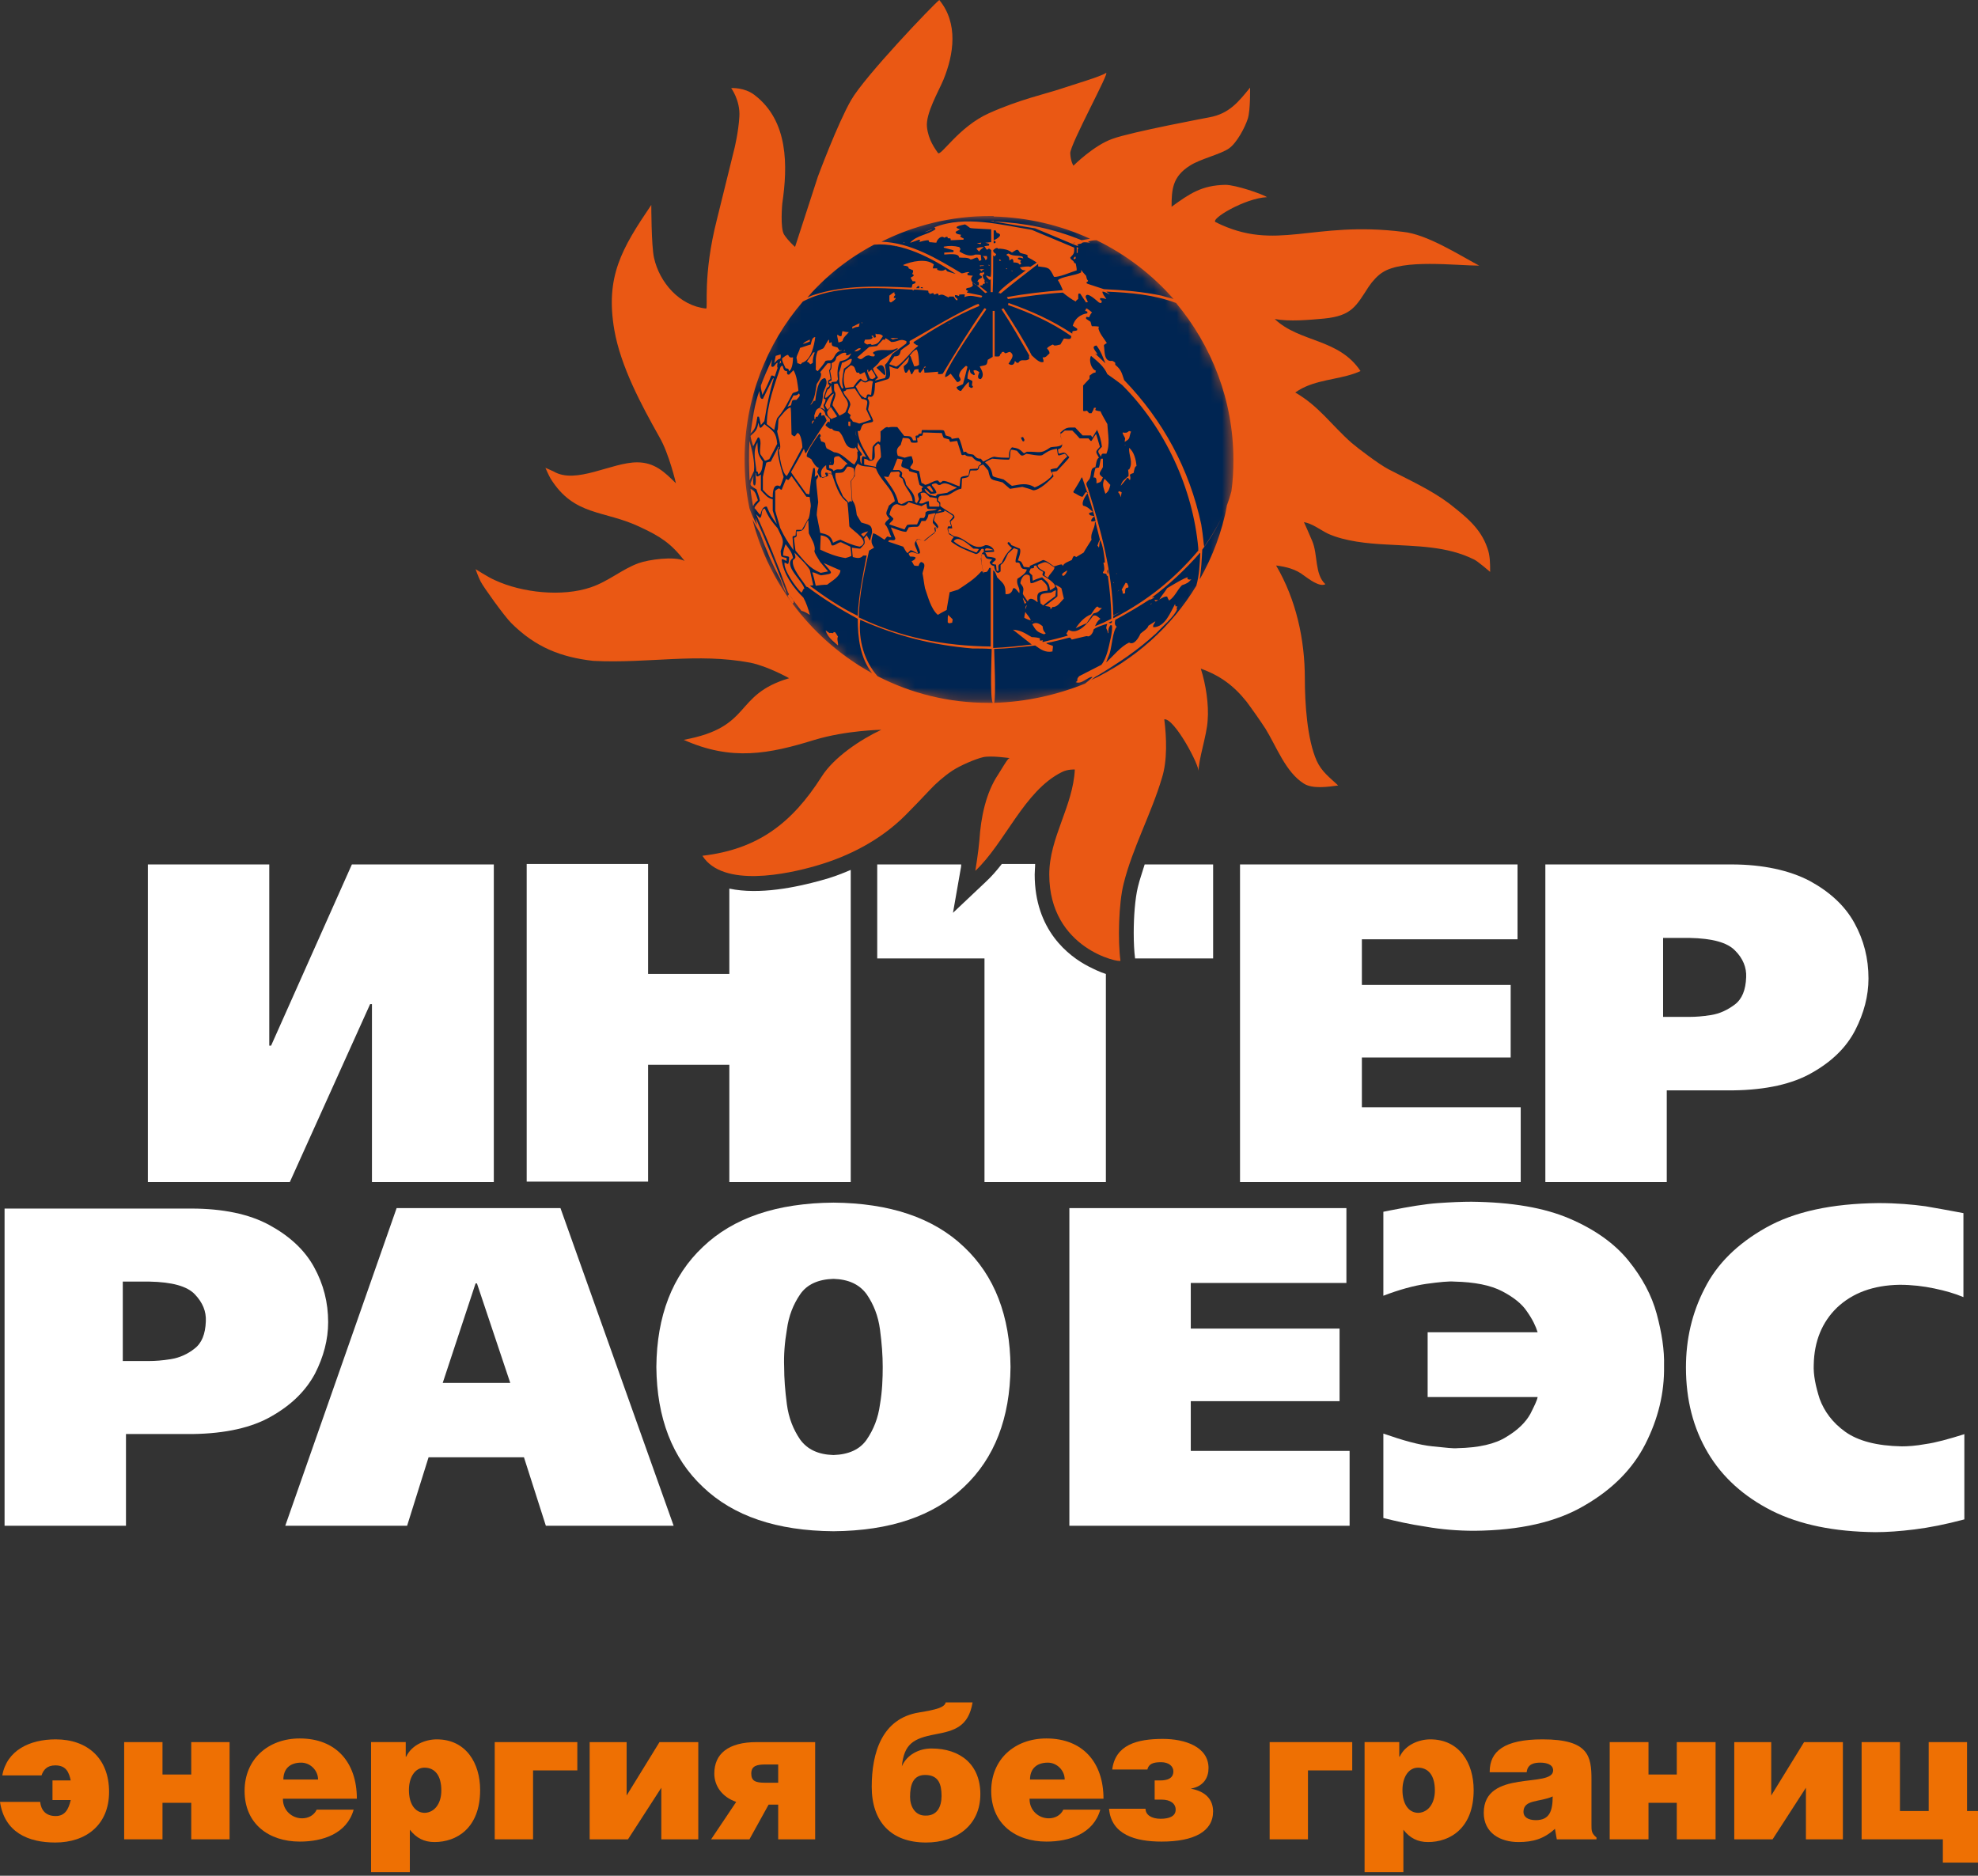 <svg width="174" height="165" viewBox="0 0 174 165" fill="none" xmlns="http://www.w3.org/2000/svg">
<rect x="0" y="0" width="174" height="165" fill="#333333" stroke="none"/>
<g clip-path="url(#clip0_2397_23933)">
<path fill-rule="evenodd" clip-rule="evenodd" d="M4.898 159.747C5.701 159.747 6.022 159.185 6.223 158.342H4.617V156.616H6.223C6.062 155.893 5.821 155.291 4.858 155.291C4.135 155.291 3.814 155.692 3.653 156.174H0.201C0.602 153.966 2.61 153.002 4.898 153.002C7.708 153.002 9.595 154.689 9.595 157.619C9.595 160.51 7.588 162.076 4.858 162.076C2.489 162.076 0.401 161.193 0 158.503H3.533C3.613 159.225 4.015 159.747 4.898 159.747Z" fill="#EE7003"/>
<path fill-rule="evenodd" clip-rule="evenodd" d="M14.294 156.094H16.824V153.244H20.196V161.795H16.824V158.583H14.294V161.795H10.922V153.244H14.294V156.094Z" fill="#EE7003"/>
<path fill-rule="evenodd" clip-rule="evenodd" d="M27.979 156.535C27.979 155.732 27.297 155.05 26.494 155.05C25.49 155.05 24.928 155.612 24.928 156.535H27.979ZM24.888 158.262C24.888 159.265 25.691 159.948 26.574 159.948C27.096 159.948 27.618 159.707 27.859 159.185H31.111C30.509 161.313 28.381 161.995 26.373 161.995C23.643 161.995 21.516 160.43 21.516 157.539C21.516 154.729 23.603 152.922 26.373 152.922C29.545 152.922 31.392 155.01 31.392 158.222H24.888V158.262Z" fill="#EE7003"/>
<path fill-rule="evenodd" clip-rule="evenodd" d="M38.823 157.499C38.823 156.134 38.221 155.492 37.338 155.492C36.535 155.492 35.973 156.295 35.973 157.459C35.973 158.663 36.495 159.466 37.378 159.466C38.221 159.426 38.823 158.663 38.823 157.499ZM35.692 153.243V154.528H35.732C36.214 153.484 37.418 153.002 38.422 153.002C40.991 153.002 42.236 155.09 42.236 157.459C42.236 160.831 40.148 162.036 38.221 162.036C37.298 162.036 36.615 161.674 36.053 160.952V164.685H32.641V153.243H35.692Z" fill="#EE7003"/>
<path fill-rule="evenodd" clip-rule="evenodd" d="M50.786 153.244V155.733H46.892V161.795H43.52V153.244H50.786Z" fill="#EE7003"/>
<path fill-rule="evenodd" clip-rule="evenodd" d="M55.123 157.941L58.014 153.244H61.426V161.795H58.174V157.258L55.243 161.795H51.871V153.244H55.123V157.941Z" fill="#EE7003"/>
<path fill-rule="evenodd" clip-rule="evenodd" d="M68.456 155.211H67.372C66.57 155.211 66.088 155.331 66.088 156.014C66.088 156.656 66.449 156.817 67.292 156.817H68.456V155.211ZM67.613 158.744L65.927 161.795H62.555L64.763 158.503C63.478 158.061 62.836 157.058 62.836 156.014C62.836 154.287 64.04 153.244 66.57 153.244H71.708V161.795H68.456V158.744H67.613Z" fill="#EE7003"/>
<path fill-rule="evenodd" clip-rule="evenodd" d="M82.826 157.981C82.826 156.977 82.585 156.134 81.381 156.134C80.337 156.134 80.056 156.977 80.056 158.061C80.056 158.904 80.498 159.707 81.381 159.707C82.425 159.747 82.826 158.944 82.826 157.981ZM81.943 153.805C84.472 153.805 86.239 155.211 86.239 157.82C86.239 160.59 84.111 162.076 81.461 162.076C78.37 162.076 76.684 160.229 76.684 157.178C76.684 154.207 77.567 151.156 80.859 150.634C82.344 150.393 83.107 150.192 83.188 149.75H85.556C85.195 151.878 83.99 152.24 82.264 152.561C80.337 152.922 79.534 153.404 79.333 155.371C79.775 154.367 80.819 153.805 81.943 153.805Z" fill="#EE7003"/>
<path fill-rule="evenodd" clip-rule="evenodd" d="M93.659 156.535C93.659 155.732 92.977 155.05 92.174 155.05C91.17 155.05 90.608 155.612 90.608 156.535H93.659ZM90.568 158.262C90.568 159.265 91.371 159.948 92.254 159.948C92.776 159.948 93.298 159.707 93.539 159.185H96.791C96.188 161.313 94.061 161.995 92.053 161.995C89.323 161.995 87.195 160.43 87.195 157.539C87.195 154.729 89.283 152.922 92.053 152.922C95.225 152.922 97.072 155.01 97.072 158.222H90.568V158.262Z" fill="#EE7003"/>
<path fill-rule="evenodd" clip-rule="evenodd" d="M101.614 156.616H102.055C102.657 156.616 103.219 156.455 103.219 155.813C103.219 155.371 102.818 155.01 102.135 155.01C101.413 155.01 101.051 155.17 100.931 155.652H97.84C98.121 153.484 100.008 152.962 102.296 152.962C104.223 152.962 106.311 153.645 106.311 155.532C106.311 156.335 105.909 157.137 104.745 157.338C106.07 157.579 106.712 158.302 106.712 159.346C106.712 161.112 105.026 161.995 102.176 161.995C99.887 161.995 97.759 161.393 97.559 159.105H100.77C100.77 159.667 101.332 159.988 102.095 159.988C102.898 159.988 103.42 159.747 103.42 159.185C103.42 158.663 102.979 158.302 102.176 158.302H101.573V156.616H101.614Z" fill="#EE7003"/>
<path fill-rule="evenodd" clip-rule="evenodd" d="M118.953 153.244V155.733H115.059V161.795H111.688V153.244H118.953Z" fill="#EE7003"/>
<path fill-rule="evenodd" clip-rule="evenodd" d="M126.222 157.499C126.222 156.134 125.62 155.492 124.736 155.492C123.933 155.492 123.371 156.295 123.371 157.459C123.371 158.663 123.893 159.466 124.776 159.466C125.62 159.426 126.222 158.663 126.222 157.499ZM123.09 153.243V154.528H123.13C123.612 153.484 124.817 153.002 125.82 153.002C128.39 153.002 129.634 155.09 129.634 157.459C129.634 160.831 127.547 162.036 125.62 162.036C124.696 162.036 124.014 161.674 123.452 160.952V164.685H120.039V153.243H123.09Z" fill="#EE7003"/>
<path fill-rule="evenodd" clip-rule="evenodd" d="M134.016 159.386C134.016 159.828 134.418 160.109 135.1 160.109C136.305 160.109 136.586 159.306 136.586 158.021C135.462 158.543 134.016 158.262 134.016 159.386ZM131.045 155.853C131.045 154.046 132.33 153.002 135.702 153.002C139.757 153.002 139.998 154.488 139.998 156.535V160.55C139.998 161.032 139.998 161.273 140.44 161.634V161.795H136.947L136.786 160.871C135.823 161.755 134.859 162.036 133.575 162.036C131.969 162.036 130.523 161.233 130.523 159.466C130.523 155.572 136.626 157.338 136.626 155.732C136.626 155.13 135.863 155.05 135.502 155.05C135.02 155.05 134.378 155.13 134.297 155.893H131.045V155.853Z" fill="#EE7003"/>
<path fill-rule="evenodd" clip-rule="evenodd" d="M145.014 156.094H147.503V153.244H150.916V161.795H147.503V158.583H145.014V161.795H141.602V153.244H145.014V156.094Z" fill="#EE7003"/>
<path fill-rule="evenodd" clip-rule="evenodd" d="M155.811 157.941L158.701 153.244H162.114V161.795H158.862V157.258L155.931 161.795H152.559V153.244H155.811V157.941Z" fill="#EE7003"/>
<path fill-rule="evenodd" clip-rule="evenodd" d="M167.134 159.306H169.663V153.244H173.036V159.306H173.999V163.843H170.908V161.795H163.762V153.244H167.134V159.306Z" fill="#EE7003"/>
<path fill-rule="evenodd" clip-rule="evenodd" d="M127.471 44.283C125.865 43.078 123.898 42.195 122.131 41.272C121.288 40.83 119.441 39.425 118.879 38.943C117.113 37.377 116.029 35.731 113.941 34.527C113.941 34.527 114.383 34.206 114.864 34.005C116.43 33.322 118.197 33.322 119.682 32.64C117.755 29.749 114.343 30.151 112.134 28.063C113.419 28.304 115.145 28.143 116.47 28.023C118.919 27.782 119.281 26.939 120.405 25.213C120.726 24.731 121.208 24.209 121.609 23.968C123.416 22.764 128.073 23.366 130.121 23.366C128.314 22.402 125.504 20.596 123.416 20.395C115.386 19.391 112.295 22.202 106.955 19.552C106.353 19.311 109.525 17.424 111.452 17.344C111.05 17.063 108.682 16.26 107.798 16.26C105.711 16.3 104.667 17.023 103.061 18.187C103.061 16.661 103.141 15.537 104.667 14.574C105.59 13.971 107.397 13.57 108.12 13.048C108.802 12.566 109.525 11.201 109.766 10.438C110.007 9.676 109.966 7.708 109.966 7.708C108.923 8.993 108.12 9.997 106.393 10.318C106.393 10.318 99.528 11.603 97.882 12.205C96.236 12.767 94.429 14.574 94.429 14.574C94.429 14.574 94.188 14.252 94.148 13.49C94.108 12.727 97.762 6.102 97.28 6.424C96.798 6.745 94.59 7.387 93.265 7.829C91.94 8.27 89.692 8.752 87.002 9.957C84.312 11.161 82.746 13.811 82.505 13.45C82.265 13.088 81.662 12.325 81.542 11.161C81.421 9.997 82.546 8.07 82.987 7.026C83.911 4.778 84.312 2.048 82.626 0C82.024 0.482 76.082 6.705 74.877 8.792C73.673 10.88 71.947 15.537 71.947 15.537L69.939 21.72C69.939 21.72 69.337 21.198 68.976 20.636C68.614 20.074 68.815 17.906 68.815 17.906C69.297 14.614 69.377 10.639 66.366 8.351C65.483 7.668 64.319 7.748 64.319 7.748C64.319 7.748 65.122 8.832 65.041 10.238C64.961 11.643 64.6 13.088 64.6 13.088L63.074 19.271C61.789 24.289 62.311 27.18 62.111 27.14C59.782 26.899 58.015 24.851 57.534 22.683C57.293 21.64 57.293 18.026 57.293 18.026C54.683 21.881 53.238 24.329 54.041 29.027C54.603 32.239 56.41 35.611 58.015 38.461C58.858 39.907 59.461 42.516 59.461 42.516C58.457 41.513 57.574 40.669 56.048 40.669C53.8 40.669 50.668 42.637 48.701 41.472C48.541 41.392 47.978 41.151 47.978 41.151C47.978 41.151 48.26 41.794 48.42 42.075C50.508 45.447 53.158 44.845 56.329 46.37C58.056 47.173 59.019 47.776 60.224 49.341C59.34 48.9 57.052 49.221 56.169 49.542C54.723 50.064 53.519 51.148 51.953 51.67C49.464 52.513 45.931 52.152 43.522 51.028C42.96 50.787 41.836 50.064 41.836 50.064C41.836 50.064 42.037 50.666 42.278 51.148C42.518 51.63 44.365 54.199 44.967 54.801C47.095 56.929 49.343 57.813 52.194 58.134C57.092 58.375 61.307 57.411 66.005 58.294C67.571 58.615 69.417 59.659 69.417 59.659C64.439 61.145 66.286 63.955 60.143 65.079C64.359 66.966 67.651 66.324 71.666 65.079C74.476 64.236 77.527 64.196 77.527 64.196C75.721 65.039 73.352 66.605 72.268 68.331C69.658 72.426 66.647 74.715 61.789 75.277C63.596 78.127 69.297 76.883 71.786 76.16C74.717 75.317 77.487 73.872 79.655 71.704C80.097 71.262 81.381 69.937 81.823 69.455C82.265 68.974 83.027 68.291 83.75 67.809C84.473 67.328 85.798 66.766 86.48 66.605C87.163 66.444 88.809 66.685 88.809 66.685L88.688 66.766C88.568 66.886 88.126 67.609 87.805 68.13C86.721 69.736 86.279 71.945 86.159 73.872C86.079 74.875 85.798 76.602 85.798 76.602C88.407 74.153 90.093 69.576 93.385 67.93C93.907 67.649 94.55 67.689 94.55 67.689C94.389 70.941 92.302 73.671 92.302 76.923C92.302 83.507 98.564 84.712 98.564 84.511C98.324 82.744 98.404 79.452 98.846 77.726C99.608 74.634 101.295 71.543 102.218 68.412C102.7 66.886 102.619 64.838 102.419 63.273C103.302 63.152 105.55 67.368 105.43 67.89C105.43 66.766 106.152 64.718 106.233 63.393C106.353 61.988 106.072 60.181 105.631 58.816C107.317 59.419 108.521 60.302 109.645 61.707C110.127 62.349 110.89 63.433 111.331 64.116C112.295 65.681 113.098 67.93 114.704 68.933C115.467 69.415 116.832 69.215 117.715 69.094C116.952 68.371 116.27 67.89 115.828 66.926C114.985 65.039 114.784 61.867 114.784 59.7C114.784 56.247 114.021 52.754 112.255 49.743C113.178 49.863 113.981 50.064 114.704 50.626C115.105 50.907 116.069 51.67 116.591 51.389C115.627 50.506 115.948 48.779 115.427 47.575C115.266 47.173 114.704 45.929 114.704 45.929C115.427 46.049 116.149 46.611 116.792 46.933C118.277 47.615 120.325 47.816 121.93 47.896C124.58 48.057 127.27 48.017 129.679 49.221C129.96 49.341 131.084 50.305 131.084 50.305C131.084 49.582 131.084 48.86 130.843 48.217C130.241 46.411 128.836 45.367 127.471 44.283ZM86.922 61.707C75.319 61.707 65.924 52.272 65.924 40.669C65.924 29.067 75.319 19.632 86.922 19.632C98.524 19.632 107.919 29.067 107.919 40.669C107.959 52.272 98.564 61.707 86.922 61.707Z" fill="#EA5814"/>
<path fill-rule="evenodd" clip-rule="evenodd" d="M100.092 78.046C99.851 79.05 99.731 80.616 99.731 82.061C99.731 82.904 99.771 83.707 99.851 84.309H106.716V76.039H100.694C100.493 76.722 100.252 77.364 100.092 78.046Z" fill="white"/>
<path fill-rule="evenodd" clip-rule="evenodd" d="M0.402 106.271V134.213H11.082V126.144H16.943C19.834 126.103 22.162 125.582 23.889 124.578C25.655 123.574 26.9 122.33 27.703 120.844C28.465 119.359 28.867 117.833 28.867 116.307C28.867 114.581 28.465 112.975 27.622 111.45C26.779 109.924 25.454 108.72 23.688 107.756C21.922 106.792 19.593 106.311 16.823 106.311H0.402V106.271ZM10.801 112.734H13.129C15.136 112.774 16.461 113.136 17.144 113.858C17.826 114.581 18.148 115.344 18.107 116.227C18.067 117.351 17.746 118.154 17.104 118.636C16.502 119.118 15.779 119.439 15.016 119.559C14.253 119.68 13.651 119.72 13.169 119.72H10.801V112.734Z" fill="white"/>
<path fill-rule="evenodd" clip-rule="evenodd" d="M34.89 106.271L25.094 134.213H35.813L37.7 128.191H46.091L48.018 134.213H59.259L49.303 106.271H34.89ZM41.956 112.895L44.886 121.647H38.945L41.835 112.895H41.956Z" fill="white"/>
<path fill-rule="evenodd" clip-rule="evenodd" d="M73.316 105.789C68.337 105.829 64.523 107.114 61.833 109.683C59.143 112.213 57.778 115.746 57.738 120.242C57.778 124.739 59.143 128.272 61.833 130.801C64.523 133.37 68.337 134.655 73.316 134.695C78.294 134.655 82.108 133.37 84.798 130.801C87.488 128.272 88.853 124.739 88.893 120.242C88.853 115.746 87.488 112.213 84.798 109.683C82.108 107.114 78.254 105.829 73.316 105.789ZM73.316 112.494C74.64 112.534 75.604 112.975 76.246 113.859C76.849 114.742 77.25 115.746 77.411 116.95C77.571 118.155 77.651 119.239 77.651 120.242C77.651 121.246 77.611 122.37 77.411 123.534C77.25 124.739 76.849 125.742 76.246 126.626C75.644 127.509 74.64 127.951 73.316 127.991C71.991 127.951 71.027 127.509 70.385 126.626C69.783 125.742 69.381 124.739 69.221 123.534C69.06 122.33 68.98 121.246 68.98 120.242C68.939 119.239 69.02 118.114 69.221 116.95C69.381 115.746 69.783 114.742 70.385 113.859C70.987 112.975 71.991 112.534 73.316 112.494Z" fill="white"/>
<path fill-rule="evenodd" clip-rule="evenodd" d="M94.07 106.271V134.213H118.721V127.629H104.75V123.253H117.838V116.869H104.75V112.855H118.44V106.271H94.07Z" fill="white"/>
<path fill-rule="evenodd" clip-rule="evenodd" d="M125.586 117.191V122.892H135.261C135.221 123.173 134.98 123.655 134.619 124.377C134.217 125.1 133.535 125.783 132.531 126.385C131.528 127.027 130.082 127.348 128.195 127.388C127.914 127.429 127.192 127.348 126.027 127.228C124.823 127.107 123.418 126.706 121.691 126.104V133.531C122.816 133.812 124.06 134.093 125.425 134.294C126.79 134.535 128.235 134.655 129.721 134.655C133.696 134.615 136.907 133.892 139.356 132.447C141.805 131.042 143.612 129.235 144.736 127.027C145.86 124.819 146.422 122.531 146.382 120.162C146.422 118.757 146.181 117.231 145.74 115.585C145.298 113.939 144.455 112.373 143.251 110.888C142.046 109.402 140.32 108.158 138.072 107.194C135.823 106.231 132.973 105.749 129.44 105.709C128.637 105.709 127.673 105.749 126.509 105.829C125.345 105.909 123.94 106.15 122.294 106.472L121.691 106.592V113.979C123.056 113.457 124.341 113.096 125.465 112.935C126.63 112.775 127.433 112.694 127.954 112.735C129.721 112.775 131.126 113.056 132.13 113.578C133.133 114.1 133.896 114.702 134.338 115.384C134.82 116.067 135.101 116.669 135.261 117.191H125.586Z" fill="white"/>
<path fill-rule="evenodd" clip-rule="evenodd" d="M172.839 126.144C171.434 126.586 170.269 126.907 169.386 127.027C168.503 127.188 167.82 127.228 167.298 127.228C165.09 127.188 163.444 126.746 162.32 125.943C161.196 125.14 160.473 124.137 160.072 123.053C159.711 121.929 159.51 120.925 159.55 120.042C159.59 117.994 160.273 116.308 161.597 115.023C162.962 113.738 164.769 113.056 167.098 113.016C168.182 113.016 169.185 113.136 170.149 113.337C171.112 113.538 171.956 113.779 172.718 114.1V106.713L172.076 106.592C171.434 106.472 170.55 106.311 169.386 106.11C168.222 105.95 166.857 105.829 165.251 105.829C161.116 105.869 157.824 106.592 155.334 107.997C152.845 109.402 151.039 111.169 149.955 113.337C148.831 115.505 148.309 117.833 148.309 120.282C148.309 123.133 148.951 125.622 150.236 127.79C151.52 129.958 153.407 131.644 155.856 132.889C158.346 134.133 161.357 134.736 164.97 134.776C165.974 134.776 167.138 134.695 168.423 134.535C169.707 134.374 171.153 134.093 172.799 133.652V126.144H172.839Z" fill="white"/>
<path fill-rule="evenodd" clip-rule="evenodd" d="M72.227 77.444C70.059 78.046 66.807 78.729 64.158 78.167V85.674H57.011V75.999H46.332V103.942H57.011V93.664H64.158V103.982H74.837V76.521C73.994 76.882 73.151 77.203 72.227 77.444Z" fill="white"/>
<path fill-rule="evenodd" clip-rule="evenodd" d="M95.796 85.032C93.99 84.109 91.019 81.82 91.019 76.922C91.019 76.601 91.059 76.32 91.059 75.999H88.128C87.687 76.561 87.245 77.083 86.723 77.565L83.832 80.295L84.515 76.4C84.515 76.4 84.555 76.24 84.555 76.039H77.168V84.309H86.603V103.982H97.282V85.674C96.76 85.514 96.198 85.233 95.796 85.032Z" fill="white"/>
<path fill-rule="evenodd" clip-rule="evenodd" d="M23.848 91.978H23.687V76.04H13.008V103.982H25.494L32.56 88.325H32.72V103.982H43.44V76.04H30.954L23.848 91.978Z" fill="white"/>
<path fill-rule="evenodd" clip-rule="evenodd" d="M163.121 81.179C162.278 79.653 160.953 78.449 159.187 77.485C157.42 76.562 155.092 76.04 152.322 76.04H135.941V103.982H146.621V95.913H152.482C155.373 95.873 157.701 95.351 159.428 94.347C161.194 93.344 162.439 92.099 163.202 90.614C163.964 89.128 164.366 87.603 164.366 86.077C164.366 84.31 163.964 82.704 163.121 81.179ZM153.606 85.956C153.566 87.081 153.245 87.883 152.603 88.365C151.96 88.847 151.278 89.168 150.515 89.289C149.752 89.409 149.15 89.449 148.668 89.449H146.299V82.504H148.628C150.635 82.544 151.96 82.905 152.643 83.628C153.325 84.31 153.647 85.113 153.606 85.956Z" fill="white"/>
<path fill-rule="evenodd" clip-rule="evenodd" d="M119.801 93.022H132.89V86.639H119.801V82.624H133.492V76.04H109.082V103.982H133.773V97.398H119.801V93.022Z" fill="white"/>
<ellipse cx="87" cy="40.415" rx="21.502" ry="21.415" fill="#EA5814"/>
<mask id="mask0_2397_23933" style="mask-type:alpha" maskUnits="userSpaceOnUse" x="65" y="19" width="44" height="43">
<rect x="65.498" y="19" width="43.004" height="42.831" rx="19.775" fill="#002552"/>
</mask>
<g mask="url(#mask0_2397_23933)">
<path fill-rule="evenodd" clip-rule="evenodd" d="M77.194 59.478C76.02 58.174 75.498 56.261 75.672 54.522C78.933 55.956 81.976 56.739 85.541 57.043C86.107 57.043 86.672 57.043 87.237 57.087C87.237 57.565 87.063 61.217 87.324 61.826C87.194 61.826 87.063 61.826 86.933 61.826C83.454 61.826 80.15 61 77.194 59.478ZM87.454 61.826C87.628 61.217 87.454 57.608 87.454 57.087C88.672 57.043 89.889 56.913 91.063 56.782C91.541 57.13 91.976 57.434 92.585 57.304C92.585 57.13 92.628 57 92.628 56.826C92.454 56.739 92.237 56.695 92.063 56.608V56.565C92.715 56.434 93.411 56.261 94.063 56.087C94.194 56.087 94.194 56.174 94.28 56.261C95.541 55.956 95.541 55.956 95.628 55.956C95.889 56.087 96.194 55.608 96.194 55.391C96.28 55.217 97.194 54.913 97.411 54.869C97.194 55.434 97.411 55.217 97.454 55.695H97.498C97.498 55.348 97.498 55.261 97.672 55C97.715 55 97.759 55 97.802 55C97.889 55.174 97.759 55.913 97.715 56.087C97.541 56.869 97.367 57.869 96.889 58.478C96.237 58.826 95.585 59.13 94.933 59.478C94.715 59.739 94.802 59.652 94.759 59.913C94.715 59.956 94.672 59.956 94.628 60C95.15 60.261 95.802 59.434 96.106 59.565C95.889 59.782 95.672 59.956 95.454 60.13C92.976 61.13 90.281 61.739 87.454 61.826ZM95.976 59.826C99.802 58.043 103.063 55.13 105.237 51.522C105.498 50.608 105.541 49.608 105.585 48.652C105.541 48.652 105.541 48.652 105.541 48.652C104.236 50.13 102.889 51.391 101.324 52.565C101.368 52.565 101.368 52.565 101.498 52.522C101.498 52.522 101.498 52.565 101.541 52.565C101.454 52.608 101.454 52.608 101.15 52.782C101.15 52.782 101.15 52.782 101.193 52.695C100.193 53.348 99.15 53.956 98.106 54.522C98.063 54.782 98.019 54.956 98.237 55.13C97.889 55.478 97.802 56.869 97.628 57.434C97.585 57.608 97.324 58.13 97.324 58.261C97.933 57.695 98.585 56.869 99.324 56.522C99.759 56.782 100.15 56.13 100.324 55.739C100.498 55.565 100.976 55.304 101.02 55.043C101.237 54.913 101.411 54.782 101.629 54.652C101.629 54.782 101.368 55 101.454 55.174C102.498 55.174 102.976 53.826 103.367 53.13C103.411 53.261 103.367 53.434 103.541 53.304C103.585 53.391 103.455 53.522 103.541 53.608C103.324 54.217 102.15 55.217 101.672 55.739C100.063 57.217 98.411 58.304 96.541 59.434C96.411 59.478 96.194 59.652 95.976 59.826ZM66.194 45.695C67.672 51.522 71.585 56.391 76.715 59.217C75.672 57.869 75.454 56.13 75.454 54.434C73.933 53.608 72.454 52.695 71.063 51.652C71.02 51.652 70.976 51.608 70.933 51.608C70.585 51.043 69.585 49.956 69.759 49.261C70.063 49.043 69.976 49.043 69.889 48.608C70.324 49.087 70.889 49.565 71.237 50.13C71.324 50.565 71.454 51.043 71.541 51.478C71.454 51.478 71.368 51.522 71.237 51.522C72.585 52.522 73.933 53.434 75.454 54.174C75.541 52.348 75.889 50.652 76.237 48.869C76.15 48.869 76.02 48.869 75.933 48.869C75.672 49.174 75.368 49.087 75.02 49C74.976 48.739 74.976 48.434 74.933 48.174C75.585 48.261 75.585 48.261 75.672 48.261C76.107 47.782 76.107 47.913 76.02 47.348C76.107 47.261 76.15 47.174 76.237 47.087C76.324 47.217 76.411 47.391 76.498 47.522H76.541C76.585 47.304 76.672 47.043 76.715 46.826C76.715 46.087 76.368 46.174 75.759 45.956C75.628 45.739 75.498 45.522 75.368 45.304C75.281 44.739 75.281 44.435 74.976 44C74.933 43.435 74.889 42.869 74.889 42.304C74.976 42.174 75.107 42 75.194 41.869C75.194 41.348 75.15 41.217 75.454 40.782C75.889 41.174 76.585 40.913 77.063 41.217C77.411 42.261 78.541 42.956 78.715 44.087C78.454 44.261 78.454 44.261 78.194 44.478C77.976 45.13 77.802 45.13 78.237 45.608C78.107 45.739 77.846 45.913 77.846 46.13C78.063 46.261 78.281 47 78.411 47.261C77.976 47.261 78.194 47 77.802 47.478C77.585 47.348 77.02 46.913 76.802 46.913C76.672 47.522 76.541 47.652 76.889 48.174C76.759 48.261 76.585 48.348 76.454 48.434C76.02 50.348 75.585 52.304 75.541 54.304C79.237 56.087 83.063 56.826 87.15 56.869C87.15 54.565 87.15 52.261 87.15 49.956C87.107 49.956 87.063 49.956 87.02 49.956C86.976 50.087 86.889 50.217 86.802 50.304C86.715 50.304 86.585 50.348 86.498 50.348C86.411 49.913 86.324 49.522 86.281 49.13C86.324 49 86.368 48.869 86.368 48.739C86.454 48.739 86.498 48.739 86.585 48.782C86.759 49.217 86.802 49.13 87.281 49.217C87.194 49.304 87.15 49.348 87.063 49.434C87.063 49.608 87.281 49.782 87.454 49.782C87.454 50 87.628 50.652 88.02 50.261C88.02 50.087 88.02 49.869 88.02 49.695C88.368 49.478 88.498 49.043 88.672 48.695C88.846 48.522 89.02 48.391 89.194 48.217C89.324 48.261 89.324 48.261 89.541 48.348C89.541 48.652 89.237 49.304 89.367 49.478C89.454 49.478 89.585 49.478 89.672 49.522C89.889 50 89.802 50.043 90.324 50.087C90.281 50.434 89.759 50.739 89.498 50.913C89.367 51.478 89.759 51.652 89.672 52.174C89.585 52.13 89.281 51.565 89.107 51.782C89.02 52.13 88.802 52.304 88.454 52.261C88.454 51.434 88.324 51.391 87.715 50.782C87.672 50.652 87.541 50.217 87.368 50.174C87.368 52.434 87.368 54.739 87.368 57C88.498 56.956 89.628 56.826 90.759 56.695C90.194 56.261 89.672 55.826 89.107 55.391C89.802 55.434 90.15 55.695 90.759 56.043C90.933 56.043 91.411 56.087 91.498 56.174C91.454 56.217 91.454 56.304 91.498 56.348C91.628 56.348 91.628 56.348 91.715 56.304C91.715 56.348 91.715 56.434 91.715 56.478C92.454 56.304 93.194 56.13 93.933 55.913C93.889 55.826 93.846 55.782 93.802 55.739C93.846 55.652 93.933 55.565 93.976 55.434H94.063C94.846 55.869 95.759 54.739 96.15 54.174C96.411 54.043 96.628 54.304 96.802 54.434C96.541 54.608 96.454 54.826 96.324 55.087C97.063 54.782 97.063 54.782 97.759 54.434C97.759 53.13 97.628 51.913 97.454 50.652C97.411 50.652 97.411 50.652 97.367 50.652C97.324 50.434 97.324 50.478 97.063 50.434C97.02 50.391 97.02 50.348 97.02 50.304C97.237 50.261 97.106 49.652 97.063 49.522C97.106 49.478 97.15 49.478 97.194 49.478C97.194 49.261 97.02 47.782 96.759 47.522C96.715 47.739 96.715 47.956 96.672 48.174C96.628 48.087 96.585 48.043 96.541 48C96.585 47.869 96.672 47.565 96.759 47.478C96.628 46.956 96.498 46.435 96.367 45.913H96.324C96.324 46.522 95.889 46.869 96.02 47.478C95.802 47.826 95.541 48.217 95.324 48.608C95.106 48.739 94.889 48.869 94.672 49C94.585 48.956 94.585 48.913 94.454 48.913C94.367 49.043 94.367 49.043 94.28 49.261C94.02 49.391 93.585 49.522 93.498 49.782C93.454 49.739 93.454 49.695 93.411 49.652C93.15 49.652 92.933 49.782 92.715 49.826C92.454 49.652 92.063 49.304 91.759 49.261C91.367 49.434 90.976 49.608 90.585 49.782C90.585 49.826 90.585 49.869 90.585 49.913C90.411 49.913 90.237 49.869 90.063 49.869C89.889 49.522 89.889 49.348 89.541 49.304C89.628 49.043 89.846 48.522 89.715 48.261C89.454 48.174 89.237 48.043 88.976 47.956C88.933 47.869 88.715 47.522 88.628 47.782C88.672 47.913 88.976 48.174 89.02 48.217C88.541 48.652 88.368 48.956 88.107 49.522C87.715 49.739 87.846 49.739 87.846 50.217H87.672C87.628 49.695 87.628 49.695 87.585 49.652C87.498 49.652 87.368 49.652 87.281 49.565C87.281 49.522 87.281 49.522 87.585 49.261V49.13C87.411 49 87.063 49 86.846 48.956C86.802 48.826 86.759 48.739 86.672 48.608C86.628 48.608 86.585 48.608 86.585 48.608C86.672 48.565 87.411 48.565 87.454 48.522C87.454 48.174 86.976 47.913 86.672 47.956C85.585 48.565 84.933 47.217 83.933 47.174C83.759 47.087 83.585 46.956 83.454 46.869C83.411 46.565 83.411 46.565 83.411 46.478C83.715 46.478 83.715 46.478 83.759 46.478C83.759 46.261 83.628 46.087 83.628 45.869C83.889 45.608 84.107 45.522 83.846 45.261C83.454 45 83.063 44.782 82.715 44.522C82.715 44.391 82.715 44.304 82.715 44.217C82.628 44.13 82.541 44.043 82.498 44C82.585 43.478 82.759 43.652 83.324 43.565C83.759 43.435 84.107 43.043 84.541 43C84.585 42.956 84.585 42.956 84.628 42.087C85.281 41.956 85.194 42.043 85.368 41.391C85.889 41.348 86.063 41.522 86.15 41C86.281 40.956 86.368 40.87 86.498 40.87C86.628 41.043 86.802 41.217 86.933 41.391C87.15 42.348 87.15 42.13 88.194 42.435C88.411 42.609 88.628 42.826 88.846 43C89.194 42.956 89.585 42.869 89.933 42.826C90.237 42.913 90.585 43 90.889 43.13C91.454 43.13 92.28 42.304 92.672 41.913C92.672 41.782 92.541 41.609 92.541 41.522C92.672 41.478 92.846 41.478 92.976 41.435C93.063 41.348 94.063 40.304 94.063 40.217C93.628 39.782 93.759 39.739 93.15 39.913C93.107 39.87 93.106 39.87 93.063 39.522C93.759 39.348 93.28 38.652 93.28 38.174C93.367 38.13 93.367 38.13 93.672 37.87H94.324C94.541 38.087 94.759 38.304 94.976 38.565H95.759C95.802 38.652 95.889 38.696 95.933 38.782H96.02C96.15 38.565 96.28 38.348 96.411 38.174C96.454 38.261 96.454 38.261 96.759 39.304C96.324 39.782 96.367 39.696 96.672 40.261C96.454 40.348 96.411 40.87 96.367 41.087C95.846 41.174 96.063 41.652 95.846 42.13C95.498 42.565 95.498 42.478 95.715 43C96.846 46.608 97.846 50.348 97.933 54.13C98.15 54.043 98.367 53.913 98.585 53.826C98.585 53.826 98.585 53.826 97.933 54.174V54.391C100.889 52.869 103.28 50.956 105.41 48.434C105.41 48.348 105.41 48.304 105.41 48.217C104.933 42.956 102.498 37.652 98.715 33.87C98.28 33.522 97.846 33.217 97.411 32.913C97.106 32.217 96.585 31.826 95.976 31.304C95.759 31.652 95.976 32.478 96.411 32.609C96.367 32.652 96.367 32.739 96.367 32.782C96.194 32.739 95.976 32.956 95.846 33.043C95.846 33.13 95.846 33.217 95.846 33.304C95.628 33.522 95.454 33.739 95.28 33.913C95.28 34.652 95.28 35.391 95.28 36.13C95.367 36.217 95.498 36.13 95.628 36.13C95.672 36.217 95.759 36.261 95.802 36.348H96.02C96.106 36.217 96.194 36.043 96.237 35.87C96.28 35.87 96.367 35.87 96.411 35.87C96.411 35.956 96.324 36 96.367 36.087C96.498 36.13 96.672 36.174 96.802 36.174C96.976 36.565 97.194 36.913 97.411 37.304C97.454 38.174 97.672 39.13 97.324 39.913C96.976 39.913 96.933 39.826 96.846 40.174C96.541 39.652 96.498 39.739 96.933 39.304C96.889 38.826 96.715 38.217 96.498 37.782H96.541C96.367 38 96.237 38.261 96.106 38.478C96.063 38.435 96.02 38.391 95.976 38.304H95.237C95.02 38.087 94.802 37.826 94.585 37.609C93.846 37.609 93.846 37.565 93.28 38.043C93.28 38.348 93.411 38.782 93.454 39.087C93.15 39.348 92.759 39.261 92.411 39.348C91.498 40 91.411 39.696 90.324 39.739C90.107 39.87 90.107 39.87 90.063 39.87C89.672 39.478 89.541 39.435 89.02 39.348C88.759 39.609 88.759 39.87 88.759 40.261C88.324 40.261 87.889 40.261 87.454 40.174C87.15 40.217 86.802 40.478 86.498 40.609C86.411 40.522 86.368 40.435 86.281 40.348C85.933 40.348 85.889 40.261 85.628 40C85.368 39.913 85.15 40 84.976 39.739C84.889 39.739 84.846 39.739 84.759 39.782C84.672 39.522 84.498 38.696 84.324 38.522C84.237 38.522 84.237 38.522 83.715 38.609C83.715 38.391 83.411 38.391 83.194 38.304C83.063 37.913 83.063 37.913 83.02 37.87C82.933 37.826 82.933 37.826 81.107 37.826C81.063 37.913 81.063 38.043 81.063 38.13C80.846 38.174 80.802 38.13 80.759 38.304C80.672 38.304 80.628 38.304 80.541 38.348C80.541 38.478 80.585 38.609 80.585 38.739C80.498 38.739 80.411 38.739 80.324 38.739C80.15 38.304 80.063 38.391 79.541 38.348C79.324 38.087 79.15 37.826 78.933 37.565C78.715 37.565 78.368 37.522 78.15 37.609C77.976 37.435 77.628 37.826 77.454 37.956C77.454 38.261 77.498 38.609 77.411 38.913C77.368 38.913 77.368 38.913 77.324 38.826C77.15 38.826 76.802 39.174 76.759 39.348C76.759 39.696 76.715 40.043 76.715 40.435C76.672 40.435 76.628 40.435 76.541 40.435C76.02 39.565 75.541 38.913 75.454 37.913H75.628C75.802 37.696 75.715 37.478 75.976 37.304C76.976 37 77.02 37.391 76.368 36.043C76.411 35.609 76.585 35.391 76.324 35.043C76.368 35 76.368 34.913 76.411 34.87C77.02 35.13 76.933 34.087 76.976 33.696C77.368 33.565 77.715 33.478 78.107 33.348C78.454 33.13 78.237 32.522 78.237 32.217C78.454 32.304 78.715 32.435 78.976 32.435C79.324 32.087 79.628 31.739 79.976 31.391C79.889 31.869 79.889 31.913 79.498 32.217C79.498 32.391 79.541 32.609 79.628 32.782C79.672 32.782 79.715 32.782 79.759 32.782C79.802 32.696 79.889 32.609 79.976 32.478C80.02 32.609 80.107 32.739 80.15 32.913C80.194 32.913 80.237 32.913 80.237 32.913C80.324 32.782 80.368 32.652 80.454 32.522C80.585 32.478 80.585 32.478 80.802 32.478C80.802 32.609 80.759 32.782 80.976 32.782C81.063 32.652 81.15 32.522 81.281 32.391C81.324 32.739 81.324 32.739 81.324 32.782C81.672 32.782 82.411 32.696 82.541 32.696C82.498 32.782 82.498 32.87 82.541 32.913C82.672 32.913 82.802 32.913 82.933 32.87C84.107 30.913 85.281 29 86.585 27.13C86.628 27.087 86.759 27.174 86.759 27.217C86.454 27.652 86.15 28.087 85.846 28.565C85.454 29.13 82.933 32.826 83.15 33.174C83.324 33.13 83.454 33 83.628 32.87C83.802 33.087 83.802 33.087 84.194 33.609C84.368 33.609 84.411 33.522 84.498 33.435C84.498 33.304 84.454 33.217 84.368 33.087C84.368 32.696 84.715 32.391 84.976 32.174C85.02 32.217 85.063 32.217 85.107 32.261C84.976 32.782 84.846 33.304 84.715 33.782C84.672 33.826 84.324 33.956 84.15 34.043C84.15 34.217 84.368 34.391 84.541 34.391C84.628 34.261 85.107 33.609 85.237 33.609C85.237 33.739 85.237 33.87 85.237 34C85.368 34.13 85.585 34.217 85.585 33.956C85.541 33.956 85.498 33.913 85.498 33.913C85.498 33.782 85.541 33.652 85.541 33.522C85.411 33.435 85.281 33.391 85.107 33.304C85.107 33.043 85.15 32.696 85.324 32.478C85.324 32.826 85.368 32.826 85.672 33C85.759 32.956 85.759 32.956 85.759 32.913C85.715 32.826 85.672 32.739 85.628 32.609C85.802 32.478 86.02 32.652 86.15 32.739C86.063 32.956 85.889 33.348 86.281 33.348C86.628 33 86.368 32.565 86.194 32.261C86.194 32.261 86.194 32.217 86.237 32.217C86.802 32.087 86.802 32.174 86.889 31.652C87.02 31.565 87.194 31.478 87.324 31.391C87.324 30.043 87.324 28.696 87.324 27.348H87.498C87.498 28.696 87.498 30.043 87.498 31.348C87.715 31.348 87.976 31.435 87.976 31.174C88.063 31.13 88.107 31.043 88.15 30.956C88.194 30.956 88.194 30.956 88.324 30.956C88.411 31.217 88.628 30.956 88.846 30.956C89.324 31.261 88.933 31.609 88.715 32C88.976 32.174 89.237 32.13 89.28 31.739C89.324 31.782 89.368 31.869 89.454 31.913H89.585C89.846 31.478 90.194 31.869 90.541 31.565C90.541 31.435 90.498 31.391 90.541 31.261C89.759 29.913 88.976 28.522 88.107 27.217C88.107 27.174 88.107 27.174 88.281 27.13C89.15 28.478 90.02 29.826 90.759 31.261C90.976 31.435 91.454 32 91.802 31.826C91.802 31.696 91.759 31.565 91.715 31.435C92.02 31.478 92.106 31.261 92.324 31.087C92.324 30.869 92.237 30.826 92.106 30.652C92.15 30.522 92.498 30.348 92.628 30.304C92.672 30.348 92.715 30.391 92.759 30.391C92.933 30.391 92.933 30.391 93.28 30.304C93.367 30.13 93.498 29.956 93.585 29.782C93.933 29.782 94.237 29.956 94.237 29.565C92.498 28.348 90.628 27.522 88.672 26.826C88.672 26.782 88.715 26.696 88.715 26.652C90.715 27.348 92.541 28.174 94.324 29.348C94.324 29.261 94.324 29.174 94.367 29.13C94.672 29.087 94.672 29.087 94.759 29.043C94.759 29 94.759 28.956 94.759 28.913C94.628 28.826 94.498 28.739 94.367 28.652C94.541 28.043 95.02 27.652 95.628 27.565C95.672 27.522 95.672 27.435 95.628 27.391C95.585 27.391 95.498 27.391 95.454 27.304C95.498 27.261 95.541 27.217 95.541 27.13C95.672 27.13 95.933 27.391 96.063 27.478C95.933 27.609 95.889 27.739 95.802 27.913C95.715 27.913 95.585 27.826 95.541 27.913C95.541 27.956 95.541 28 95.541 28.043C95.672 28.13 95.802 28.217 95.933 28.304C96.02 28.652 96.02 28.652 96.063 28.696C96.28 28.696 96.498 28.696 96.672 28.739C96.672 28.782 96.672 28.782 96.628 28.826C96.628 29.217 97.15 29.826 97.367 30.174C97.15 30.304 97.15 30.304 97.106 30.391C97.194 30.826 97.063 31.869 97.846 31.739C97.933 31.782 98.019 31.826 98.106 31.913C98.106 31.956 98.106 32.043 98.106 32.087C98.628 32.522 98.672 32.782 98.889 33.435C102.324 37 104.628 41.261 105.671 46.13C105.846 47.174 105.889 48 105.932 48.087C107.02 46.522 107.846 45.043 108.324 43.217C108.455 42.304 108.498 41.391 108.498 40.435C108.498 35.217 106.584 30.391 103.455 26.652C101.498 25.913 99.411 25.739 97.324 25.652C97.411 25.739 97.498 25.782 97.628 25.869C97.454 25.869 97.237 25.652 96.976 25.652C96.976 25.869 97.194 26.087 97.324 26.304C97.15 26.261 96.976 26.217 96.802 26.217C96.802 26.261 96.759 26.261 96.759 26.304C96.802 26.391 96.802 26.391 96.933 26.478C96.889 26.565 96.889 26.565 96.889 26.652C96.802 26.652 96.759 26.652 96.672 26.609C96.541 26.522 95.541 25.522 95.498 26.13C95.672 26.522 95.672 26.522 95.715 26.565C95.628 26.565 95.628 26.565 95.541 26.609C95.367 26.348 95.194 26.087 95.02 25.826H94.889C94.846 25.869 94.846 25.869 94.846 26.304C94.759 26.348 94.672 26.435 94.628 26.522C94.28 26.348 93.802 26 93.498 25.739C91.889 25.826 90.237 26.087 88.672 26.304C88.628 26.261 88.628 26.217 88.585 26.174C88.585 26.174 88.585 26.13 88.628 26.13C90.237 25.826 91.889 25.652 93.498 25.522C93.367 25.217 93.237 24.913 93.063 24.652C93.28 24.348 94.715 24.217 95.106 23.956C95.106 23.869 95.106 23.826 95.106 23.739C95.237 23.913 95.367 24.087 95.541 24.261C95.585 24.435 95.585 24.565 95.715 24.696C95.715 24.782 95.628 24.782 95.585 24.826C95.585 24.869 95.585 24.869 95.585 24.913C95.628 24.956 95.628 24.956 97.106 25.435C98.802 25.522 100.498 25.652 102.15 26C102.628 26.13 103.063 26.261 103.237 26.304C101.368 24.174 99.063 22.391 96.454 21.13C96.194 21.13 95.933 21.174 95.715 21.261C95.759 21.304 95.846 21.304 95.889 21.348C95.715 21.348 95.237 21.217 95.106 21.435C94.976 21.435 94.846 21.478 94.759 21.522C94.802 21.565 94.846 21.609 94.846 21.652C94.802 21.652 94.802 21.652 91.063 20.087C89.715 19.87 88.368 19.652 87.063 19.435C87.194 19.435 87.281 19.435 87.411 19.435C87.411 19.261 87.411 19.131 87.411 19C87.324 19 87.237 19 87.107 19C83.672 19 80.411 19.826 77.541 21.261C80.107 21.348 82.411 22.739 84.585 24.043C84.846 24.043 85.063 23.869 85.281 23.956C85.237 24 85.194 24 85.107 24.043V24.174C85.237 24.261 85.411 24.217 85.585 24.261C85.107 24.652 85.889 25.217 86.107 25.087C86.107 24.913 86.15 24.782 85.976 24.782C86.063 24.565 86.107 24.565 86.368 24.435C86.368 24.391 86.368 24.348 86.368 24.304C86.281 24.261 86.237 24.217 86.15 24.174C86.194 24.13 86.194 24.043 86.237 24C86.368 24 86.454 24 86.541 23.913C86.585 24.043 86.585 24.043 86.585 24.087C86.541 24.13 86.498 24.13 86.454 24.174C86.454 24.478 86.498 24.435 86.628 24.652C86.585 24.696 86.585 24.782 86.628 24.826C86.715 24.826 86.759 24.826 86.846 24.826C86.889 24.869 86.889 24.913 86.933 24.913C86.802 24.869 86.759 24.826 86.628 24.826C86.628 24.869 86.628 24.913 86.628 24.956C86.541 24.956 86.498 24.956 86.454 25C86.454 25.043 86.454 25.043 86.454 25.087C86.368 25.087 86.237 25.13 86.15 25.13C86.368 25.304 86.628 25.522 86.846 25.696C86.802 25.739 86.759 25.739 86.672 25.782C86.411 25.565 85.759 24.869 85.541 24.869C85.541 24.956 85.541 25 85.585 25.087C85.411 25.435 84.976 25.217 84.976 25.478C85.02 25.522 85.107 25.565 85.194 25.609C85.107 25.652 85.063 25.652 85.063 25.739C86.368 26 86.368 26 86.411 26.043C86.368 26.087 86.368 26.13 86.324 26.174C85.759 26.087 85.368 25.913 84.846 26.13C84.846 26.043 84.846 26 84.889 25.913C84.715 25.869 84.585 25.913 84.411 25.913C84.368 25.913 84.368 25.913 84.368 26.043C84.237 26 84.15 25.956 84.02 25.956C83.933 26.13 84.15 26.217 84.237 26.304C84.237 26.348 84.194 26.391 84.194 26.435C84.02 26.348 84.02 26.261 83.889 26.087H83.498C83.498 26.13 83.454 26.13 83.454 26.174C83.15 26.043 82.889 25.782 82.585 26C82.498 25.652 82.368 25.913 82.15 25.913V25.826C82.107 25.826 82.107 25.782 82.063 25.782C81.889 25.826 81.889 25.826 81.759 25.869C81.759 25.782 81.759 25.739 81.672 25.739C81.672 25.609 81.672 25.609 81.628 25.565C81.237 25.522 80.802 25.478 80.411 25.478C80.368 25.522 80.368 25.522 80.324 25.565C80.281 25.522 80.281 25.478 80.237 25.478C77.194 25.304 73.411 25.043 70.628 26.522C67.411 30.261 65.498 35.13 65.498 40.391C65.498 41.87 65.628 43.304 65.933 44.739C66.107 45.217 66.324 45.695 66.585 46.174C66.585 46.087 66.455 45.609 66.455 45.522C67.411 47.652 68.281 49.782 69.107 51.956C69.107 52.043 69.15 52.13 69.15 52.217C68.976 51.826 68.802 51.434 68.672 51C67.933 49.652 67.368 48.304 66.846 46.869C66.628 46.522 66.411 46.13 66.194 45.695ZM73.715 56.782C73.237 56.348 72.846 56.087 72.628 55.478C72.672 55.478 72.672 55.478 72.976 55.695C73.063 55.652 73.15 55.695 73.281 55.695C73.324 55.652 73.324 55.652 73.324 55.608C73.368 55.608 73.411 55.608 73.454 55.608C73.498 55.652 73.498 55.652 73.715 56C73.585 56.217 73.759 56.522 73.715 56.782ZM91.802 55.782C91.846 55.782 91.976 55.782 91.976 55.695C91.759 55.478 91.759 55.391 91.715 55.087C91.411 54.826 91.106 54.695 90.802 54.913C91.15 55.478 91.194 55.565 91.802 55.782ZM94.628 55.261C94.933 55.13 95.237 54.956 95.585 54.826C95.802 54.522 95.976 54.217 96.194 53.956C96.628 53.869 96.628 53.782 96.933 53.478C96.715 53.478 96.672 53.478 96.541 53.348C96.367 53.391 96.106 53.869 95.976 54.043C95.411 54.261 94.976 54.739 94.628 55.261ZM83.498 54.826C83.585 54.826 83.672 54.782 83.759 54.782C83.759 54.695 83.802 54.608 83.802 54.478C83.672 54.348 83.541 54.217 83.411 54.087C83.368 54.261 83.368 54.261 83.368 54.739C83.411 54.782 83.454 54.826 83.498 54.826ZM97.672 54.826C97.715 54.826 97.759 54.782 97.802 54.782C97.802 54.739 97.802 54.652 97.846 54.608C97.759 54.652 97.759 54.652 97.498 54.782C97.585 54.782 97.628 54.826 97.672 54.826ZM90.759 54.695V54.652C90.802 54.652 90.802 54.652 90.846 54.652C90.846 54.652 90.802 54.652 90.759 54.695ZM90.672 54.565C90.454 54.522 90.281 54.434 90.107 54.348C90.107 54.217 90.107 54.217 90.194 53.826C90.324 54.043 90.628 54.348 90.672 54.565ZM71.237 54.087C71.02 53.956 70.759 53.782 70.498 53.739C70.107 53.217 69.672 52.695 69.324 52.13C68.454 49.782 67.541 47.478 66.498 45.217C66.585 45.304 66.802 45.522 66.846 45.565C67.107 45.435 66.889 44.782 67.281 44.739C67.585 45.478 67.889 45.869 68.411 46.478C68.889 47.522 69.02 47.478 68.672 48.478C68.715 49.043 68.672 48.956 69.194 49.087C69.194 49.174 69.194 49.261 69.194 49.348C69.063 49.304 68.846 49.13 68.759 49.217C68.889 50.434 69.802 51.739 70.672 52.565C70.933 53.043 71.107 53.565 71.237 54.087C71.281 54.087 71.281 54.087 71.237 54.087ZM82.498 54.087C81.889 53.565 81.628 52.478 81.368 51.739C81.281 51.304 81.237 50.869 81.15 50.434C81.237 50 81.541 49.565 81.02 49.434C80.889 49.522 80.846 49.652 80.802 49.782C80.672 49.782 80.541 49.782 80.411 49.739C80.324 49.608 80.281 49.478 80.194 49.348C80.324 49.348 80.541 49.174 80.541 49.043C80.454 48.956 80.194 48.956 80.063 48.956C80.02 48.869 79.933 48.782 79.933 48.695C80.324 48.348 80.628 48.869 80.933 48.652C80.933 48.261 80.628 47.913 80.585 47.522C80.846 47.261 80.976 47.565 81.281 47.565C81.628 47.261 81.976 47 82.324 46.739C82.324 46.652 82.324 46.565 82.281 46.434C82.454 46.434 82.454 46.435 82.541 46.391C82.541 46.174 82.281 45.956 82.15 45.782C82.194 45.565 82.281 45.348 82.324 45.174C82.976 45.043 82.976 45.043 83.063 45C83.063 44.956 83.063 44.913 83.107 44.913C83.368 45.043 83.628 45.217 83.846 45.391C83.846 45.522 83.585 45.739 83.541 45.826C83.628 46.174 83.628 46.174 83.672 46.304H83.411C83.281 46.435 83.411 46.869 83.498 47C83.889 47.217 83.889 47.217 83.889 47.261C83.802 47.391 83.672 47.478 83.672 47.652C84.368 48.174 84.976 48.391 85.846 48.739C86.107 48.695 86.194 48.522 86.324 48.304C86.411 48.261 86.411 48.261 86.541 48.304C86.541 48.391 86.541 48.478 86.541 48.565C86.063 48.652 86.498 50.261 86.541 50.434C86.498 50.434 86.454 50.304 86.411 50.261H86.324C85.715 50.956 85.063 51.348 84.281 51.869C83.585 52.087 83.585 52.087 83.541 52.087C83.281 53.565 83.281 53.565 83.281 53.652C82.933 53.826 82.715 53.956 82.498 54.087ZM90.194 53.608C90.194 53.434 90.194 53.348 90.324 53.217C90.324 53.261 90.324 53.261 90.194 53.608ZM92.411 53.608C92.411 53.478 92.411 53.478 92.367 53.391C92.28 53.348 91.933 53.304 91.933 53.304C93.02 52.478 93.02 52.478 93.02 52.434V51.782C92.846 51.478 92.846 51.478 92.846 51.434C93.02 51.522 93.194 51.608 93.367 51.739C93.454 52.043 93.498 52.348 93.585 52.652C93.28 52.956 93.02 53.434 92.585 53.391C92.498 53.522 92.498 53.522 92.411 53.608ZM91.759 53.261C91.672 53.174 91.628 53.13 91.541 53.087C91.367 52.174 91.585 52.217 92.454 52.13C92.759 51.956 92.759 51.956 92.889 51.913C92.889 52.087 92.846 52.261 92.846 52.434C92.498 52.695 92.106 52.956 91.759 53.261ZM101.193 53.174C101.237 53.13 101.28 53.087 101.28 53.043C101.324 53.13 101.237 53.174 101.193 53.174ZM90.15 53.13C89.976 52.652 89.976 52.652 89.976 52.565C90.063 52.695 90.15 52.826 90.281 53C90.194 53.087 90.194 53.087 90.15 53.13ZM69.498 52.782C69.324 52.522 69.324 52.522 69.281 52.391C69.411 52.348 69.368 52.261 69.411 52.261C69.498 52.434 70.063 53 69.715 53.087C69.628 53 69.541 52.913 69.498 52.782ZM91.237 52.956C90.889 52.652 90.541 52.522 90.411 52.913C90.02 52.348 90.02 52.348 89.976 52.217C90.063 51.739 90.063 51.695 89.759 51.304C89.802 50.869 90.15 50.304 90.585 50.652C90.628 50.869 90.585 51.13 90.672 51.304C90.976 51.304 91.324 51.043 91.628 51C91.933 51.304 92.194 51.434 92.15 51.956C91.367 52.043 91.15 52.087 91.28 52.956H91.237ZM101.672 52.913C101.584 52.826 101.584 52.826 101.541 52.782C101.715 52.782 101.715 52.782 101.889 52.782C101.802 52.826 101.759 52.869 101.672 52.913ZM102.846 52.826C102.758 52.695 102.715 52.608 102.672 52.478C102.454 52.434 102.15 52.652 101.976 52.739C102.193 52.391 102.454 52.087 102.672 51.739C102.889 51.608 104.324 50.739 104.497 50.782C104.454 50.826 104.454 50.826 104.454 50.913C104.541 51 104.672 51 104.802 50.956C104.541 51.261 104.367 51.348 103.977 51.478C103.541 51.913 103.367 52.478 102.846 52.826ZM98.759 52.217C98.759 52.087 98.759 52 98.672 51.869C98.715 51.782 98.715 51.782 99.019 51.261C99.063 51.261 99.106 51.304 99.15 51.304C99.194 51.434 99.324 51.565 99.237 51.695C98.933 51.652 98.976 52 98.976 52.174C98.933 52.217 98.846 52.217 98.759 52.217ZM98.237 52.13C98.28 52.043 98.367 52 98.411 51.913H98.454C98.367 52 98.28 52.043 98.237 52.13ZM70.498 52.13C69.976 51.652 68.889 50.087 69.02 49.478C69.15 49.522 69.194 49.608 69.324 49.608C69.411 49.478 69.411 49.174 69.411 49C69.368 48.956 69.368 48.956 68.889 48.869C68.889 48.478 68.976 48.217 69.107 47.869C69.411 48.304 69.672 48.565 69.759 49.087C68.846 49.739 70.585 51.043 70.759 51.782C70.585 51.826 70.672 51.956 70.498 52.13ZM92.367 51.913C92.28 51.261 92.194 51.261 91.672 50.782C91.367 50.869 91.107 50.956 90.846 51.087C90.846 50.913 90.802 50.739 90.802 50.608C90.715 50.522 90.585 50.434 90.541 50.304C90.585 50.217 90.628 50.087 90.672 50C90.759 50 90.846 50 90.933 49.956C90.976 49.913 90.976 49.826 90.933 49.782C91.02 49.782 91.063 49.739 91.15 49.739C91.324 50.087 91.454 50.13 91.759 50.304C91.759 50.434 91.672 50.478 91.715 50.608C91.933 50.739 92.933 51.304 92.802 51.652C92.628 51.782 92.498 51.869 92.367 51.913ZM71.759 51.522C71.672 51.13 71.585 50.739 71.454 50.348C71.715 50.348 71.976 50.565 72.237 50.608C73.454 50.434 73.237 50.478 72.454 49.522C72.759 49.652 73.411 49.956 73.933 50.174C73.889 50.739 73.194 51.087 72.759 51.434C72.411 51.434 72.107 51.478 71.759 51.522ZM97.933 51.304V51.217H97.976C97.976 51.261 97.976 51.261 97.933 51.304ZM105.541 50.956C105.671 50.087 105.715 49.261 105.759 48.348C106.672 47.13 107.367 45.869 107.933 44.478C107.498 46.782 106.672 48.956 105.541 50.956ZM92.194 50.826C91.715 50.522 91.933 50.695 91.933 50.304C91.715 50.174 91.28 50 91.28 49.695C92.106 49.304 91.933 49.391 92.759 49.913C92.759 50.174 92.28 50.522 92.194 50.826ZM93.498 50.652C93.237 50.478 93.759 50.261 93.889 50.174C93.846 50.348 93.759 50.478 93.628 50.608C93.585 50.652 93.541 50.652 93.498 50.652ZM97.498 50.522C97.411 50.348 97.367 50.261 97.454 50.087C97.498 50.217 97.498 50.348 97.498 50.522ZM98.194 50.478C98.194 50.434 98.194 50.434 98.237 50.434V50.478H98.194ZM72.194 50.391C71.15 49.956 70.802 49.391 69.976 48.434C69.846 47.434 69.846 47.434 69.846 47.304C70.194 47.217 70.063 47.087 70.063 46.739C70.802 46.739 70.672 46.478 71.063 45.782H71.107C71.107 45.826 71.107 45.826 71.15 46.913C71.368 47.391 71.715 47.869 71.672 48.391C71.498 48.478 72.063 49.261 72.15 49.434C72.368 49.695 72.585 49.956 72.846 50.261C72.672 50.304 72.411 50.348 72.194 50.391ZM74.368 49.087C73.541 48.956 72.889 48.695 72.15 48.348C72.15 47.913 72.194 47.522 72.194 47.087C72.759 47.174 72.976 47.348 73.15 47.956C73.368 48.087 73.715 47.695 73.976 47.695C74.237 47.826 74.541 47.956 74.802 48.087C74.846 48.348 74.889 48.652 74.889 48.913C74.672 49 74.541 49.043 74.368 49.087ZM80.759 48.695C80.541 48.608 80.324 48.434 80.107 48.391C80.02 48.478 79.933 48.565 79.846 48.652C79.715 48.608 79.541 48.217 79.454 48.087C79.02 47.956 78.585 47.782 78.15 47.652C78.15 47.304 78.759 47.739 78.759 47.348C78.585 46.913 78.585 46.913 78.368 46.391C78.759 46.522 79.324 46.782 79.715 46.782C79.802 46.652 79.889 46.522 79.933 46.391C80.802 46.217 80.715 46.608 81.063 45.826C81.194 45.826 81.281 45.826 81.411 45.826C81.585 45.608 81.628 45.522 81.672 45.261C82.498 45.087 82.324 45 82.063 45.782C82.063 45.869 82.063 45.913 82.063 46C82.107 46.087 82.498 46.435 82.454 46.522C82.368 46.478 82.281 46.304 82.194 46.434C82.194 46.565 82.281 46.782 82.237 46.869C81.933 47.087 81.672 47.304 81.368 47.565C81.15 47.608 80.976 47.435 80.759 47.435C80.194 47.826 80.585 48 80.759 48.695ZM85.889 48.608C85.15 48.304 84.498 48.13 83.889 47.608C84.324 47 85.237 47.956 85.628 48.261C85.802 48.261 85.976 48.261 86.107 48.304C86.063 48.391 85.976 48.522 85.889 48.608ZM86.672 48.434C86.541 48 87.411 48.391 87.411 48.391C87.15 48.391 86.889 48.434 86.672 48.434ZM69.802 48.391C69.281 47.652 69.02 47.261 68.628 46.434C68.498 45.913 68.324 45.435 68.194 44.913C68.194 44.348 68.194 43.739 68.194 43.174C68.281 43.087 68.411 43 68.541 42.956C68.628 43.043 68.628 43.043 68.759 43.087C68.889 42.782 69.02 42.435 69.15 42.13C69.237 42.174 69.237 42.217 69.368 42.217C69.454 42.087 69.541 42 69.628 41.869C70.715 43.391 70.715 43.391 70.933 43.696C71.02 43.696 71.15 43.696 71.237 43.739C71.237 44 71.324 44.261 71.324 44.522C71.281 44.652 71.237 45.609 71.063 45.695C70.889 46 70.715 46.304 70.541 46.608C70.368 46.608 70.194 46.608 70.063 46.608C69.976 46.695 70.02 47 69.976 47.13C69.889 47.13 69.802 47.13 69.715 47.217C69.802 48.348 69.802 48.348 69.802 48.391ZM75.628 48.087C74.976 47.956 74.498 47.739 73.933 47.478C73.715 47.522 73.498 47.652 73.281 47.739C73.107 47.087 72.715 47 72.15 46.869C72.063 46.348 71.933 45.826 71.846 45.304C71.846 45.043 71.933 44.478 71.976 44.174C71.802 42.522 71.802 42.522 71.802 42.217C71.889 42.087 71.976 42 71.976 41.826C71.846 41.739 71.759 41.913 71.672 41.956C71.715 41.522 71.715 41.522 71.672 41.174H71.541C71.368 41.913 71.281 42.696 71.194 43.478C71.107 43.478 71.02 43.435 70.933 43.435C69.628 41.609 69.628 41.609 69.585 41.522C69.976 40.826 70.368 40.174 70.715 39.478C70.846 39.87 70.846 39.87 70.889 39.87C71.454 38.913 72.063 37.956 72.715 37C72.672 36.826 72.585 36.652 72.498 36.522C72.411 36.522 72.324 36.565 72.237 36.565C72.237 36.478 72.281 36.348 72.237 36.304H72.107C72.02 36.435 71.976 36.565 71.933 36.652C71.715 36.652 71.759 36.696 71.715 36.87C71.672 36.87 71.672 36.87 71.628 36.826C71.672 36.782 71.628 36.652 71.628 36.565C71.759 36.174 71.759 36 72.107 35.87C72.454 36.087 72.541 36.13 72.628 36.522C72.759 36.609 72.889 36.739 73.02 36.87C73.02 36.956 72.976 37.087 72.976 37.174C72.933 37.13 72.933 37.087 72.846 37.087C72.628 37.348 72.628 37.348 72.628 37.435C72.802 37.565 72.976 37.782 73.194 37.696C73.281 37.913 73.541 37.913 73.802 37.956C74.411 38.522 74.194 39.478 75.194 39.435C75.237 39.348 75.237 39.348 75.281 39.348C75.368 39.478 75.411 39.565 75.498 39.696C75.454 39.696 75.454 39.739 75.411 39.739C75.454 40.304 75.454 40.391 75.15 40.87C74.541 40.522 74.063 39.826 73.368 39.782C73.15 39.652 72.933 39.565 72.715 39.435C72.498 39 72.759 38.956 72.237 38.826C72.194 38.696 72.15 38.565 72.107 38.435C72.15 38.435 72.15 38.435 72.194 38.391C72.194 38.261 72.194 38.261 72.107 38.174H72.063C71.976 38.304 70.846 39.782 70.976 40.174C71.15 40.261 71.324 40.348 71.368 40.391C71.454 40.565 71.802 41.174 72.02 41.13C72.02 41.174 72.02 41.174 71.889 41.522C72.063 41.87 72.063 41.87 72.15 42C72.368 42 72.628 41.913 72.846 41.869C72.846 41.782 72.846 41.696 72.802 41.609C72.933 41.652 73.063 41.696 73.194 41.739C73.498 42.565 73.759 43.652 74.541 44.174C74.628 44.869 74.672 45.608 74.715 46.304C75.063 46.739 76.672 47.652 75.628 48.087ZM75.976 47.217C75.889 47.13 75.802 47.087 75.759 47C75.759 46.913 76.281 46.739 76.368 46.739C76.324 46.782 75.976 47.217 75.976 47.217ZM79.541 46.565C79.107 46.435 78.672 46.261 78.237 46.13C78.237 45.956 78.585 45.826 78.585 45.608C78.454 45.478 78.368 45.391 78.237 45.261C78.324 44.956 78.454 44.348 78.933 44.348C79.368 44.522 79.628 44.565 79.933 44.174C80.324 44.304 80.715 44.435 81.063 44.522C81.194 44.435 81.368 44.348 81.498 44.304C81.541 44.652 81.541 44.652 81.585 44.739C81.672 44.782 81.672 44.782 82.411 44.782C82.194 45 81.585 44.826 81.411 45.087C81.411 45.304 81.411 45.391 81.281 45.565H80.933C80.846 45.739 80.759 45.913 80.672 46.13C80.063 46.13 80.063 46.13 79.802 46.174C79.715 46.304 79.628 46.435 79.585 46.565C79.585 46.522 79.541 46.565 79.541 46.565ZM68.324 46.087C67.933 45.565 67.715 45.217 67.454 44.565C67.063 44.522 66.976 45 66.889 45.261H66.846C66.672 45.087 66.541 44.869 66.368 44.695C66.411 44.478 66.715 44.217 66.846 44.043C66.802 43.695 66.628 43.348 66.541 43.043C65.759 42.609 66.02 42.609 66.281 41.869C66.281 42.087 66.194 42.522 66.324 42.696H66.411C66.541 42.522 66.455 41.826 66.455 41.609H66.498C66.498 41.696 66.498 41.826 66.585 41.913C66.715 41.913 66.802 41.826 66.933 41.739C66.933 42.217 66.933 42.652 66.933 43.13C67.281 43.478 67.498 43.826 67.976 43.913C67.976 44.261 67.976 44.565 67.976 44.913C68.324 46.043 68.324 46.043 68.324 46.087ZM96.02 45.869C95.889 45.739 96.194 45.478 96.28 45.391C96.063 45.348 95.802 45.391 95.802 45.13C95.933 45.087 96.02 45.043 96.15 45.043C95.846 44.782 95.672 44.565 95.28 44.478C95.106 44.13 95.541 43.565 95.715 43.304C95.628 43.304 95.541 43.304 95.498 43.304C95.411 43.435 95.324 43.565 95.237 43.696C94.976 43.696 94.715 43.435 94.454 43.348C94.454 43.304 94.411 43.261 94.411 43.261C94.672 42.826 94.933 42.435 95.15 42H95.194C95.628 43.261 96.063 44.522 96.367 45.782V45.826C96.15 45.869 96.15 45.869 96.02 45.869ZM82.454 45C82.541 44.956 82.628 44.826 82.715 44.826C82.759 44.869 82.802 44.913 82.802 44.956C82.759 44.956 82.759 44.956 82.454 45ZM81.759 44.565C81.715 44.391 81.715 44.217 81.715 44.087C81.324 44.087 81.281 44.391 80.846 44.261C81.063 43.826 81.107 43.869 80.976 43.391C81.411 43.217 81.454 43.435 81.802 43.739C81.976 43.739 82.194 43.782 82.411 43.826C82.411 43.913 82.411 44 82.411 44.087C82.628 44.261 82.672 44.304 82.628 44.565C82.324 44.565 82.02 44.565 81.759 44.565ZM66.237 44.522C66.15 44 66.063 43.522 66.02 43C66.498 43.217 66.498 43.522 66.672 44C66.541 44.13 66.324 44.304 66.281 44.478H66.237V44.522ZM79.281 44.348C79.194 44.304 79.107 44.261 79.02 44.217C78.846 43.304 78.281 42.696 77.759 41.913C77.846 41.913 78.02 41.956 78.15 41.956C78.237 41.782 78.237 41.782 78.368 41.522C78.585 41.522 78.846 41.478 79.063 41.478C79.281 41.696 79.107 41.609 79.107 41.913C79.194 42 79.324 42.043 79.411 42.13C79.541 42.913 80.237 43.348 80.281 44.087C79.802 43.956 79.759 44.217 79.281 44.348ZM74.672 44.217C74.498 44.043 74.324 43.826 74.15 43.652C73.933 43.087 73.368 42.217 73.498 41.609C74.237 41.565 74.15 41.652 74.541 41.043C74.802 41.043 74.889 41.087 75.107 41.217C75.194 41.826 75.194 41.869 74.846 42.304C74.846 42.913 74.933 43.522 74.933 44.13C74.889 44.13 74.846 44.087 74.802 44.087C74.715 44.087 74.715 44.13 74.672 44.217ZM80.585 44.217C80.541 44.217 80.498 44.174 80.498 44.174C80.498 43.435 80.15 43.217 79.715 42.652C79.628 42.261 79.628 42.13 79.324 41.913C79.324 41.652 79.498 41.609 79.107 41.348C78.933 41.348 78.715 41.348 78.541 41.348C78.672 41 78.802 40.696 78.933 40.348C79.107 40.348 79.237 40.391 79.411 40.435C79.194 41.174 79.194 41 79.933 41.304C79.933 41.348 79.976 41.391 79.976 41.435C80.194 41.522 80.454 41.565 80.672 41.652C80.715 42 80.802 42.348 80.889 42.652C80.933 42.696 81.15 42.782 81.237 42.869C80.976 42.913 81.107 43 81.107 43.217C80.628 43.435 80.715 43.391 80.846 43.913C80.759 44.043 80.715 44.174 80.628 44.304C80.628 44.174 80.585 44.174 80.585 44.217ZM67.889 43.739C67.585 43.652 67.324 43.304 67.107 43.087V41.956C67.194 41.522 67.324 41.13 67.411 40.696C67.541 40.652 67.672 40.609 67.802 40.609C68.02 40.174 68.281 39.696 68.498 39.261C68.498 39.304 68.541 39.348 68.541 39.391C68.15 39.478 68.846 41.652 68.933 41.956C68.846 42.217 68.759 42.522 68.628 42.782C67.976 42.435 67.976 43.435 67.976 43.739H67.889ZM98.585 43.739C98.541 43.522 98.498 43.478 98.367 43.304C98.367 43.261 98.411 43.261 98.411 43.217C98.498 43.217 98.498 43.217 98.672 43.304C98.628 43.478 98.628 43.609 98.585 43.739ZM82.324 43.652C81.933 43.609 81.454 43.435 81.324 43C81.454 43 81.759 43.348 81.846 43.435C81.976 43.435 82.281 43.435 82.368 43.348C82.368 43.13 82.107 42.87 81.976 42.696C81.976 42.652 81.976 42.652 81.976 42.609C82.541 42.348 82.368 42.739 82.715 42.652C83.194 42.304 83.628 42.739 84.15 42.869V42.913C83.889 43.043 83.585 43.174 83.324 43.348C82.454 43.478 82.454 43.478 82.411 43.522C82.411 43.565 82.368 43.565 82.368 43.609H82.324V43.652ZM97.237 43.435C97.063 42.869 96.933 42.652 97.15 42.13C97.194 42.13 97.194 42.13 97.672 42.652C97.585 43 97.541 43.217 97.237 43.435ZM81.933 43.261C81.802 43.13 81.672 43 81.541 42.869C81.541 42.826 81.541 42.826 81.541 42.826C81.628 42.782 81.715 42.739 81.802 42.739C81.889 42.869 82.063 43.087 82.107 43.261C82.063 43.261 81.976 43.261 81.933 43.261ZM91.02 42.869C90.324 42.435 89.759 42.609 89.02 42.739C88.759 42.565 88.541 42.348 88.281 42.174C87.454 41.956 87.454 41.956 87.324 41.869C87.237 41.391 87.107 41.043 86.672 40.696V40.652C86.889 40.522 87.063 40.435 87.281 40.348C87.759 40.391 88.237 40.435 88.759 40.435C88.933 40.217 88.802 39.87 88.933 39.565C89.107 39.565 89.107 39.565 89.454 39.652C89.846 40.087 89.802 40.217 90.281 39.913C90.628 39.956 91.367 40.13 91.672 40.043C92.194 39.696 92.367 39.565 92.976 39.478C93.106 40.261 92.976 40.087 93.672 39.913C93.759 40 93.802 40.043 93.889 40.13C93.846 40.217 93.715 40.304 93.628 40.391C93.411 40.652 93.194 40.913 92.976 41.174C92.802 41.217 92.585 41.217 92.411 41.304C92.411 41.435 92.498 41.565 92.585 41.696C92.585 42.043 91.28 42.826 91.02 42.869ZM84.411 42.782C84.063 42.696 83.281 42.261 82.933 42.304C82.672 42.522 82.715 42.478 82.498 42.261C82.107 42.261 81.759 42.609 81.368 42.652C81.281 42.565 81.194 42.522 81.063 42.478C80.976 42.13 80.933 41.782 80.846 41.435C80.585 41.348 80.107 41.348 80.063 41.087C80.411 40.609 80.368 40.696 80.194 40.13C79.976 40.13 79.759 40.217 79.585 40.261C79.368 40.217 79.15 40.13 78.976 40.087C78.802 39.565 78.933 39.391 79.237 39.13C79.281 38.913 79.368 38.739 79.411 38.522C79.976 38.565 79.976 38.478 80.15 38.913C80.281 38.956 80.585 38.956 80.715 38.913C80.715 38.782 80.672 38.652 80.672 38.522C80.715 38.522 80.759 38.522 80.846 38.478C80.846 38.435 80.889 38.391 80.933 38.348C81.194 38.348 81.15 38.304 81.194 38.043C81.715 38.043 82.281 38.087 82.846 38.087C82.889 38.217 82.933 38.391 83.02 38.522C83.15 38.565 83.324 38.609 83.498 38.652C83.498 38.739 83.541 38.782 83.585 38.87C84.15 38.782 84.15 38.782 84.194 38.782C84.324 39.174 84.454 39.609 84.585 40C84.672 40.087 84.759 40 84.889 40C85.02 40.174 85.324 40.13 85.498 40.174C85.759 40.435 85.846 40.565 86.194 40.609C86.237 40.652 86.281 40.696 86.324 40.739C86.281 40.956 86.063 40.826 86.02 41.217C85.802 41.217 85.541 41.261 85.324 41.261C85.281 41.348 85.281 41.348 85.194 41.826C84.324 41.956 84.541 41.87 84.411 42.782ZM98.585 42.739C98.715 42.261 98.933 42.174 99.28 41.869C99.28 41.652 99.28 41.652 99.237 41.304C99.28 41.304 99.28 41.304 99.324 41.304C99.715 40.652 99.28 40.087 99.324 39.391C99.759 39.739 99.933 40.435 99.976 41C99.802 41 99.759 41.478 99.715 41.609C99.15 41.782 99.541 41.782 99.411 42.217H99.367C99.324 42.174 99.28 42.087 99.237 42.043H99.15C98.976 42.304 98.759 42.522 98.585 42.739ZM96.454 42.522C96.454 42.261 96.498 41.956 96.194 42C96.237 41.739 96.28 41.435 96.367 41.174C96.454 41.174 96.541 41.13 96.672 41.13C96.759 40.87 96.759 40.609 96.846 40.348C96.889 40.348 96.933 40.348 97.02 40.348C97.02 40.522 97.02 40.522 97.02 41.087C96.759 41.609 96.541 41.652 97.02 42C96.846 42.391 96.889 42.391 96.454 42.522ZM65.933 42.261C65.889 41.13 65.846 39.956 65.933 38.782C66.15 39.609 66.411 40.565 66.324 41.435C66.063 42 66.063 42 65.933 42.261ZM72.324 42.043C72.107 41.565 72.237 41.217 72.672 40.913C72.672 41.043 72.672 41.174 72.715 41.304C72.846 41.348 72.976 41.391 73.107 41.435C73.15 41.609 73.15 41.609 73.15 41.696C72.889 41.609 72.889 41.609 72.628 41.565C72.628 41.609 72.585 41.609 72.585 41.652C72.628 41.739 72.672 41.87 72.715 41.956C72.585 41.956 72.454 42 72.324 42.043ZM69.194 41.869C68.759 41.565 68.585 40.13 68.498 39.565C68.889 39.522 68.324 38.087 68.368 37.87L68.411 37.826C68.454 37.696 68.454 36.913 68.498 36.826C68.846 36.435 69.107 36 69.541 35.826C69.585 36.043 69.585 36.043 69.628 38.217C69.715 38.304 69.802 38.348 69.889 38.391C69.976 38.348 70.063 38.174 70.15 38.087C70.454 38.087 70.585 39.087 70.585 39.348C69.237 41.87 69.237 41.869 69.194 41.869ZM66.715 41.739C66.672 41.565 66.672 41.565 66.628 41.478C66.585 41.478 66.585 41.478 66.541 41.478C66.455 40.522 66.194 39.739 66.628 38.913C66.672 39.826 66.628 39.913 67.107 40.609C67.063 41.087 67.063 41.478 66.715 41.739ZM73.324 41.435C73.281 41.261 73.063 41.217 72.933 41.174C72.933 41.087 72.933 41 72.933 40.913C73.063 40.913 73.194 40.913 73.281 40.913C73.541 40.522 73.063 40.13 73.802 40.13C74.063 40.348 74.281 40.565 74.541 40.782C74.541 40.826 74.541 40.826 74.411 40.87C73.889 41.652 73.889 41.043 73.324 41.435ZM77.063 41.087C76.976 41.043 76.976 41.043 76.02 40.87V40.348C76.15 40.391 76.324 40.391 76.411 40.522C77.194 40.609 76.889 39.956 76.933 39.304C77.02 39.217 77.15 39.087 77.237 39C77.324 39.043 77.324 39.13 77.411 39.13C77.498 39.956 77.498 39.956 77.498 40.217C77.281 40.522 77.02 40.739 77.063 41.087ZM75.802 40.826C75.628 40.652 75.672 40.304 75.672 40.087C76.15 40.043 75.324 39.522 75.454 39.217C75.454 39.13 75.454 39 75.454 38.913C75.715 39.348 75.933 39.782 76.194 40.217C76.15 40.217 75.976 40.13 75.889 40.13C75.759 40.261 75.802 40.609 75.802 40.826ZM73.02 40.739C73.02 40.696 73.063 40.652 73.063 40.609C73.063 40.652 73.063 40.696 73.063 40.739H73.02ZM67.281 40.522C67.15 40.348 67.02 40.13 66.889 39.956C66.759 39.478 67.063 38.87 66.759 38.478H66.672C66.541 38.739 66.411 38.956 66.281 39.217H66.237C66.15 38.913 66.063 38.652 66.02 38.348C66.498 37.913 66.585 37.826 66.715 37.174C66.846 37.739 66.846 37.782 67.237 37.304C68.02 37.913 68.281 38.043 68.368 39.043C68.15 39.478 67.933 39.913 67.672 40.391C67.368 40.522 67.368 40.522 67.281 40.522ZM98.976 39.174L98.933 39.13H98.976C99.019 39.13 99.019 39.13 98.976 39.174ZM98.933 38.87C98.933 38.782 98.976 38.652 98.976 38.565C98.933 38.435 98.715 38.13 98.759 38.043C99.063 38.087 99.106 38.087 99.324 37.913C99.367 37.913 99.411 37.956 99.498 37.956C99.28 38.478 99.498 38.565 98.933 38.87ZM89.976 38.826C89.889 38.696 89.846 38.609 89.802 38.478C89.846 38.478 89.933 38.478 89.976 38.435C90.02 38.478 90.063 38.522 90.063 38.609H90.107C90.107 38.652 90.107 38.696 90.107 38.782C90.063 38.826 90.02 38.826 89.976 38.826ZM75.324 38.391C75.281 38.217 75.237 38 75.237 37.826C75.237 38 75.324 38.217 75.324 38.391ZM66.02 38.13C66.194 36.913 66.368 35.522 66.802 34.391C66.846 34.652 66.802 35.13 67.107 35.087C67.933 33.391 67.933 33.391 68.02 33.261L68.063 33.304C67.672 34.565 67.454 35.739 67.237 37.043C66.976 37.348 66.976 37.348 66.933 37.391C66.802 36.782 66.802 36.782 66.759 36.652H66.628C66.498 37.348 66.541 37.652 66.02 38.13ZM68.107 37.826C67.889 37.652 67.672 37.478 67.454 37.304C67.454 35.609 68.15 33.826 68.672 32.261C68.715 32.217 68.759 32.174 68.846 32.174C68.933 32.435 68.933 32.652 69.237 32.652C69.237 32.826 69.194 32.956 69.411 32.956C69.541 32.826 69.672 32.696 69.802 32.565C70.107 33.087 70.15 33.739 70.237 34.348C70.107 34.522 69.846 34.478 69.715 34.609C69.281 35.435 68.976 36.087 68.368 36.782C68.237 37.087 68.194 37.478 68.107 37.826C68.15 37.826 68.15 37.782 68.107 37.826ZM74.715 37.478C74.672 37.478 74.628 37.435 74.628 37.435C74.628 37.304 74.628 37.217 74.628 37.087H74.802V37.478H74.715ZM71.411 37.304C71.411 37.174 71.411 37.13 71.498 37C71.628 37 71.628 37 71.628 37.043H71.585C71.541 37.13 71.498 37.174 71.411 37.304ZM75.585 37.261C75.368 37.174 75.194 37.13 75.02 37.087C74.933 36.826 74.628 36.826 74.846 36.522C74.759 36.435 74.672 36.391 74.585 36.304C74.585 36.087 74.759 35.826 74.802 35.609C74.802 35.13 74.237 34.826 74.194 34.435C74.324 34.391 74.411 34.391 74.454 34.261C74.715 34.217 74.933 34.217 75.194 34.174C75.715 34.956 75.715 34.956 75.802 35.087C76.498 35.174 76.281 35.391 76.194 36C76.498 36.652 76.498 36.652 76.628 36.913C76.237 37.043 75.933 37.174 75.585 37.261ZM73.15 36.87C72.889 36.652 72.759 36.565 72.759 36.217C72.846 36.087 72.976 35.87 73.107 35.826C73.281 36.087 73.454 36.348 73.628 36.609C73.585 36.739 73.281 36.739 73.15 36.87ZM73.846 36.565C73.628 36.261 73.454 35.956 73.237 35.652C73.237 35.261 73.672 34.739 73.411 34.435C73.368 34.304 73.368 34.304 73.368 33.782C73.541 33.739 73.541 33.739 73.672 33.739C73.933 34.217 74.107 34.696 74.454 35.13C74.715 35.609 74.585 35.739 74.368 36.261C74.194 36.391 74.02 36.478 73.846 36.565ZM72.585 36.087C72.411 35.956 72.324 35.87 72.107 35.87C72.368 35.478 72.368 35.043 72.411 34.565C72.585 34.043 72.889 33.696 72.585 33.261C71.933 33.261 71.759 34.826 71.715 35.261C71.672 35.261 71.628 35.261 71.585 35.261C71.498 35.391 71.411 35.565 71.281 35.609C71.715 35.043 71.715 34.435 71.846 33.782C71.976 33.565 72.411 33 72.15 32.739C72.368 32.478 72.585 32.217 72.802 31.956C72.889 31.956 72.976 31.956 73.063 31.956C73.063 32.217 73.107 32.391 72.933 32.565C72.976 32.826 73.02 33.087 73.063 33.348C72.976 33.391 72.933 33.435 72.846 33.478C72.846 33.565 72.846 33.652 72.846 33.782C72.889 33.826 72.933 33.826 72.976 33.87C72.933 34.087 72.846 34 72.715 34.174C72.628 34.478 72.498 34.739 72.454 35.043C72.498 35.087 72.541 35.087 72.628 35.13C72.541 35.782 72.281 35.391 72.585 36.087ZM72.802 36.043C72.715 35.913 72.628 35.782 72.585 35.652C72.715 35.304 73.02 34.739 73.368 34.609C73.281 34.913 73.02 35.435 73.02 35.739L73.063 35.782C72.933 35.913 72.933 35.913 72.802 36.043ZM69.281 35.782C69.454 35.435 69.628 35.087 69.802 34.782C70.063 34.782 70.107 34.782 70.281 34.609C70.498 34.826 70.15 35.043 70.063 35.174C69.585 35.174 69.715 35.217 69.585 35.652C69.454 35.696 69.368 35.739 69.281 35.782ZM72.628 35L72.585 34.956C72.585 34.739 72.715 34.478 72.802 34.261C72.976 34.217 73.02 34.043 73.107 33.87C73.107 34.087 73.194 34.348 73.194 34.522C73.063 34.609 72.802 34.956 72.628 35ZM76.02 34.956C75.672 34.87 75.454 34.304 75.281 34C75.411 33.826 75.585 33.652 75.759 33.478C76.324 33.913 76.281 33.304 76.802 33.565C76.715 33.652 76.672 34.522 76.628 34.739C76.281 34.652 76.281 34.652 76.194 35H76.02V34.956ZM67.063 34.739C66.933 34.174 66.933 34.174 66.933 33.913C67.237 33.087 67.541 32.391 67.933 31.609C67.889 31.826 67.846 32 67.846 32.217C68.107 32.435 68.194 31.913 68.411 31.913C68.368 32.043 68.368 32.174 68.368 32.304L68.411 32.348C68.324 32.609 68.237 32.87 68.15 33.13C68.063 33.087 67.976 33 67.846 33.043C67.628 33.609 67.368 34.174 67.063 34.739ZM74.063 34.174C73.715 33.522 73.889 33.478 73.802 32.782C73.933 32.478 73.976 32.217 74.063 31.913C74.324 31.869 74.715 31.565 74.889 31.565L74.933 31.609C74.889 32.043 74.585 32.174 74.237 32.435C74.15 33.087 73.976 33.565 74.194 34.13C74.15 34.13 74.107 34.174 74.063 34.174ZM74.368 34.13C74.15 33.609 74.194 33.043 74.368 32.522C74.541 32.391 74.672 32.261 74.846 32.13C75.281 32.217 75.15 32.478 75.368 32.782C75.454 32.782 75.498 32.782 75.585 32.782C75.585 33.087 75.933 32.739 76.063 32.739C76.15 32.956 76.237 33.174 76.324 33.391C76.15 33.696 75.846 33.435 75.715 33.304C75.454 33.435 75.237 33.826 75.063 34.043C74.976 34.043 74.976 34.043 74.368 34.13ZM73.107 33.782C73.063 33.696 73.02 33.696 72.933 33.652V33.565C73.02 33.522 73.063 33.478 73.15 33.478C73.15 33.261 73.15 33.261 73.02 32.609C73.194 32.391 73.15 32.217 73.15 31.956C73.454 31.782 73.498 31.739 73.585 31.391C73.846 31.217 74.107 30.956 74.454 31.043C74.411 31.13 74.411 31.174 74.454 31.261C74.628 31.261 74.715 31.174 74.889 31.087C74.628 31.565 74.454 31.652 73.889 31.782C73.672 32.217 73.628 32.87 73.715 33.348C73.672 33.435 73.672 33.435 73.585 33.565C73.454 33.565 73.281 33.609 73.15 33.609L73.107 33.782ZM76.976 33.478C77.02 33.348 77.194 33.304 77.237 33.217C77.107 33 76.802 32.609 76.802 32.391C77.063 32.174 77.281 32 77.411 31.739C77.933 31.435 78.454 31.043 78.976 30.696V30.652C78.933 30.652 78.889 30.652 78.846 30.652C78.237 31 77.454 30.565 76.802 31C76.802 31.13 76.846 31.13 76.976 31.217C76.933 31.261 76.933 31.304 76.889 31.348C76.715 31.348 76.585 31.348 76.454 31.261C75.889 31.261 75.889 31.869 75.411 31.435C75.759 31.13 76.107 30.826 76.454 30.522C76.672 30.478 76.933 30.478 77.15 30.435C77.324 30.261 77.498 30.043 77.672 29.869C77.846 29.869 77.846 29.956 77.889 29.739C78.063 29.826 78.237 29.956 78.411 30.087C79.02 30.087 79.15 29.739 79.715 30C79.759 30.087 79.759 30.087 79.715 30.217C79.324 30.522 78.889 30.826 78.498 31.13C78.368 31.348 78.063 31.956 77.846 32.087C77.889 32.565 78.063 32.826 77.846 33.261C77.628 33.304 77.281 33.391 76.976 33.478ZM76.759 33.348C76.672 33.348 76.628 33.304 76.541 33.304C76.454 33.13 76.281 32.739 76.281 32.565C76.324 32.522 76.368 32.522 76.368 32.478C76.368 32.565 76.368 32.652 76.411 32.739C76.585 32.565 76.585 32.565 76.672 32.522C76.759 32.652 77.02 33 77.02 33.174C76.933 33.261 76.846 33.304 76.759 33.348ZM77.802 33C77.15 32.391 77.15 32.391 77.107 32.348C77.672 31.782 77.846 32.391 77.889 32.913L77.846 32.956C77.889 33 77.846 33 77.802 33ZM69.411 32.652C69.368 32.435 69.368 32.435 69.107 32.391C69.02 32.174 68.759 31.739 68.802 31.522C68.933 31.435 69.15 31.217 69.324 31.217C69.454 31.435 69.498 31.478 69.759 31.435C69.759 31.739 69.715 32.478 69.411 32.652ZM71.933 32.652C71.889 32.609 71.802 32.565 71.759 32.522C71.802 31.869 71.672 31.522 71.933 30.869C72.107 30.782 72.237 30.739 72.411 30.652C72.585 30.478 72.759 29.956 72.933 29.869C72.933 29.956 72.933 30.043 72.933 30.13C73.02 30.217 73.063 30.13 73.15 30.087C73.194 30.522 73.15 30.391 73.672 30.565C73.715 30.652 73.802 30.739 73.846 30.826C73.889 30.826 74.063 30.782 74.063 30.826C73.368 30.956 73.498 31.478 73.107 31.696C72.933 31.696 72.802 31.696 72.628 31.739C72.454 32.043 72.194 32.348 71.933 32.652ZM81.237 32.391C81.281 32.348 81.324 32.261 81.368 32.217C81.411 32.261 81.411 32.261 81.454 32.304C81.411 32.304 81.411 32.304 81.237 32.391ZM78.802 32.261C78.759 32.217 78.759 32.217 78.237 32.043C78.237 32 78.237 32 78.672 31.348C79.063 31.348 79.15 31.261 79.237 30.826C79.498 30.609 79.759 30.435 80.02 30.261C80.02 30.174 80.02 30.087 80.02 30C81.498 29.174 82.976 28.261 84.498 27.478C84.715 27.391 85.933 26.696 86.107 26.739C86.107 26.826 86.15 26.869 86.15 26.913C84.107 27.739 82.194 28.913 80.368 30.087C80.368 30.087 80.368 30.13 80.368 30.174C80.541 30.261 80.541 30.348 80.759 30.391C80.759 30.435 80.759 30.435 80.715 30.478C80.15 30.869 79.324 32.087 78.802 32.261ZM80.411 32.217C80.324 31.913 80.194 31.652 80.107 31.348C80.063 31.348 80.063 31.304 80.02 31.304C80.15 31.13 80.411 30.782 80.628 30.739C80.802 30.913 80.846 31.782 80.846 32.087C80.672 32.217 80.585 32.217 80.411 32.217ZM71.281 32.043C71.194 31.956 71.107 31.826 70.976 31.826C71.063 31.652 71.368 31.304 71.541 31H71.672C71.541 31.348 71.498 31.565 71.498 31.913C71.454 31.956 71.368 32 71.281 32.043ZM70.411 32.043C70.324 32 70.237 31.956 70.15 31.956C70.107 31.782 70.107 31.609 70.063 31.478C70.107 31.174 70.324 30.913 70.368 30.609C70.672 30.522 70.976 30.391 71.324 30.304C71.368 30.13 71.411 29.652 71.715 29.652C71.628 30.348 71.368 31.696 70.541 31.913C70.541 31.956 70.498 32 70.411 32.043ZM68.585 32C68.585 31.913 68.628 31.826 68.628 31.739H68.672C68.672 31.782 68.715 31.869 68.715 31.913C68.672 31.913 68.628 31.956 68.585 32ZM97.237 31.956C96.933 31.652 96.628 31.391 96.324 31.087C96.498 31.174 96.498 31.174 96.541 31.174C96.454 30.913 95.889 30.478 96.454 30.391C96.846 30.913 96.976 31.304 97.237 31.956ZM68.107 31.956C68.15 31.739 68.194 31.522 68.237 31.304C68.368 31.261 68.541 31.217 68.672 31.174C68.672 31.304 68.715 31.435 68.628 31.565C68.411 31.565 68.237 31.826 68.107 31.956ZM75.15 30.913C75.324 30.782 75.498 30.565 75.715 30.652V30.696C75.498 30.869 75.411 30.913 75.15 30.913ZM74.194 30.869C74.237 30.826 74.281 30.826 74.324 30.782V30.826C74.324 30.869 74.237 30.869 74.194 30.869ZM76.672 30.348C76.672 30.304 76.628 30.304 76.628 30.261C76.498 30.261 76.454 30.261 76.281 30.304C76.194 30.261 76.107 30.217 76.02 30.13C76.02 30.043 76.063 29.956 76.107 29.869C76.281 29.869 76.759 29.913 76.759 29.652C76.715 29.609 76.672 29.609 76.672 29.565C76.672 29.565 76.672 29.522 76.715 29.522C76.759 29.522 76.759 29.522 76.802 29.522C76.846 29.652 76.846 29.652 76.889 29.696C76.933 29.696 76.933 29.696 76.976 29.696C76.976 29.696 77.02 29.652 77.063 29.652C77.02 29.565 77.02 29.435 77.02 29.348H77.063C77.063 29.348 77.063 29.391 77.107 29.391C77.411 29.391 77.498 29.391 77.672 29.565C77.237 30.217 77.237 30.261 76.672 30.348ZM70.628 30.261C70.802 30.043 70.976 30 71.237 29.869C71.237 29.913 71.237 29.913 71.237 30.043C71.02 30.13 70.802 30.217 70.628 30.261ZM73.759 30.13C73.628 29.522 73.628 29.522 73.672 29.435C73.802 29.522 73.846 29.609 74.02 29.565C74.063 29.435 74.063 29.261 74.107 29.13C74.281 29.174 74.498 29.217 74.672 29.217C74.411 29.522 74.194 29.652 74.107 30C73.976 30.087 73.846 30.087 73.759 30.13ZM78.541 29.869C78.454 29.826 78.411 29.782 78.324 29.739C78.541 29.739 78.759 29.739 78.976 29.739V29.782C78.802 29.782 78.672 29.826 78.541 29.869ZM74.976 28.913C74.976 28.869 74.976 28.782 74.976 28.739C75.237 28.652 75.368 28.522 75.628 28.435C75.585 28.522 75.585 28.652 75.541 28.739C75.194 28.782 75.237 28.782 74.976 28.913ZM75.846 28.435C75.802 28.435 75.802 28.391 75.759 28.391C75.802 28.391 75.846 28.348 75.846 28.348C75.846 28.391 75.846 28.435 75.846 28.435ZM83.541 28.435C83.498 28.435 83.454 28.435 83.454 28.435V28.391C83.498 28.391 83.541 28.435 83.585 28.435H83.541ZM82.454 28.391C82.454 28.391 82.454 28.391 82.541 28.391C82.541 28.391 82.498 28.391 82.454 28.391ZM78.368 26.609C78.324 26.565 78.281 26.565 78.237 26.522C78.237 26.348 78.237 26.174 78.237 26C78.368 25.913 78.498 25.782 78.672 25.696C78.672 25.956 78.715 25.782 78.759 25.956C78.672 26.043 78.628 26.043 78.628 26.217C78.715 26.217 78.715 26.217 78.802 26.217C78.759 26.391 78.498 26.522 78.368 26.609ZM76.889 21.522C79.411 21.304 82.02 22.739 84.063 24.087C84.02 24.087 84.02 24.087 83.324 23.869C83.194 23.696 83.194 23.696 83.15 23.696C82.976 23.869 82.672 23.826 82.454 23.739C82.454 23.696 82.411 23.652 82.454 23.609C82.411 23.609 82.15 23.609 82.063 23.609C82.063 23.478 82.107 23.391 82.15 23.261C81.498 22.696 80.15 23 79.454 23.304C79.454 23.435 79.933 23.304 79.933 23.609C80.063 23.652 80.194 23.739 80.324 23.782C80.324 23.869 80.324 24 80.237 24.087C80.281 24.13 80.324 24.13 80.368 24.174C80.368 24.217 80.368 24.217 80.368 24.261C80.281 24.348 80.194 24.348 80.107 24.435C80.15 24.522 80.194 24.609 80.281 24.739C80.368 24.739 80.411 24.739 80.498 24.739C80.628 24.913 80.411 24.956 80.281 25C80.237 25.087 80.237 25.174 80.194 25.304C77.324 25.174 74.324 25.043 71.541 25.956C71.281 26.043 71.15 26.13 71.02 26.174C72.672 24.261 74.672 22.696 76.889 21.522ZM88.02 25.826C87.976 25.782 87.976 25.782 87.846 25.782C87.846 25.478 89.976 24 90.237 23.782C89.933 23.782 89.889 23.739 89.715 23.522C89.933 23.478 90.498 23.391 90.628 23.478C91.107 23.174 91.107 23.174 91.194 23.087C90.933 22.913 90.628 22.739 90.367 22.609C90.585 22.348 89.889 22.348 89.715 22.217C89.498 21.826 89.454 21.956 89.02 22.217C88.672 21.956 88.411 21.913 87.933 21.869C87.933 21.869 87.889 21.869 87.889 21.913C87.672 21.739 87.585 21.826 87.368 22C87.368 22.217 87.454 22.217 87.628 22.348C87.628 22.435 87.541 22.478 87.498 22.565C87.454 22.522 87.411 22.478 87.368 22.478C87.368 23.565 87.368 24.609 87.324 25.696H87.15C87.15 25.304 87.15 24.913 87.15 24.565C87.107 24.609 87.107 24.609 87.02 24.609C86.933 24.522 86.846 24.435 86.759 24.304C86.759 24.261 86.759 24.261 86.846 24.217C86.846 24.261 86.889 24.304 86.889 24.304C86.976 24.304 87.063 24.348 87.15 24.348C87.194 24.043 87.194 24.043 87.194 22C87.107 21.956 87.063 21.869 86.976 21.869C86.933 21.913 86.889 21.956 86.802 21.956C86.715 21.869 86.672 21.739 86.585 21.652C86.715 21.652 86.846 21.609 86.976 21.609C87.02 21.565 87.02 21.565 87.02 21.478C86.976 21.435 86.976 21.435 86.672 21.348C86.846 21.348 87.02 21.304 87.194 21.304C87.194 20.913 87.194 20.565 87.194 20.174C85.454 20.087 85.454 20.087 85.324 20.043C84.976 19.783 84.976 19.783 84.889 19.739C84.498 19.826 83.715 19.956 84.454 20.174C84.324 20.261 84.194 20.304 84.063 20.391C84.063 20.609 84.368 20.609 84.541 20.652V20.696C84.324 20.783 84.672 20.957 84.759 20.957C84.759 21 84.759 21.043 84.759 21.087C84.368 21.087 84.02 21.13 83.628 21.13C83.628 21.087 83.628 21.043 83.628 21C83.585 20.956 83.454 20.957 83.368 20.957V20.87C83.281 20.783 83.15 20.87 83.063 20.913C82.802 20.652 82.411 21.087 82.368 21.348C82.15 21.348 81.976 21.304 81.759 21.304C81.715 21.261 81.715 21.174 81.672 21.13C81.411 21.13 81.107 21.217 80.802 21.304C80.846 21.261 80.889 21.261 80.933 21.217V21.13C80.889 21.13 80.889 21.087 80.846 21.087C80.107 21.348 80.107 21.348 80.063 21.348C80.628 20.696 81.628 20.652 82.281 20.174V20.087C82.237 20.044 82.237 20.043 82.194 20C84.889 18.913 88.063 19.783 90.759 20.217C92.02 20.739 93.237 21.261 94.498 21.783C94.498 22.261 94.498 22.304 94.15 22.652C94.15 22.869 94.454 22.869 94.498 23.13C94.541 23.13 94.585 23.174 94.628 23.174C94.672 23.391 94.715 23.565 94.715 23.782C94.28 23.913 93.063 24.435 92.715 24.348C92.28 23.478 92.28 23.565 91.324 23.435C91.324 23.348 91.324 23.261 91.324 23.217C90.194 24.087 89.107 24.913 88.02 25.826ZM81.063 25.348C81.02 25.348 81.02 25.304 80.976 25.304C81.02 25.261 81.063 25.261 81.15 25.261C81.15 25.261 81.15 25.304 81.194 25.348H81.063ZM80.846 25.348C80.759 25.348 80.672 25.348 80.585 25.348C80.672 25.261 80.715 25.13 80.846 25.174C80.889 25.217 80.889 25.261 80.846 25.348ZM87.802 24.174C87.846 24.174 87.802 24.13 87.802 24.174C87.846 24.174 87.846 24.174 87.802 24.174ZM86.368 23.869C86.324 23.782 86.237 23.782 86.15 23.696C86.324 23.696 86.846 23.609 86.411 23.739C86.411 23.826 86.368 23.826 86.368 23.869ZM89.02 23.869C89.02 23.826 88.976 23.826 88.933 23.782C88.976 23.782 89.02 23.826 89.063 23.826V23.869C89.107 23.869 89.063 23.869 89.02 23.869ZM88.541 23.696C88.541 23.652 88.498 23.652 88.498 23.652C88.498 23.609 88.541 23.565 88.585 23.609C88.585 23.609 88.585 23.652 88.541 23.696ZM86.237 23.435C86.194 23.391 86.194 23.391 86.194 23.348H86.541V23.391C86.324 23.391 86.324 23.391 86.237 23.435ZM87.02 23.391C86.976 23.348 86.976 23.348 86.933 23.304C86.976 23.304 86.976 23.304 87.02 23.304C87.063 23.348 87.063 23.348 87.02 23.391C87.063 23.391 87.063 23.391 87.02 23.391ZM89.672 23.261C89.585 23.087 89.324 23.087 89.15 23.087C89.15 23 89.15 22.869 89.063 22.782C88.933 22.782 88.889 22.869 88.802 22.913C88.759 22.609 88.802 22.609 88.541 22.435V22.391C88.585 22.348 88.628 22.348 88.715 22.304C89.15 22.565 89.498 22.435 89.933 22.565C89.976 22.609 89.976 22.652 90.02 22.739C89.889 22.696 89.672 22.609 89.541 22.696C89.541 22.739 89.541 22.782 89.541 22.782C89.628 22.826 89.759 22.869 89.846 22.913C89.802 22.913 89.802 22.956 89.759 23V23.087C89.802 23.13 89.802 23.13 89.846 23.174C89.759 23.261 89.759 23.261 89.672 23.261ZM86.15 22.956C86.107 22.869 86.063 22.739 85.976 22.652C85.759 22.652 85.585 22.826 85.368 22.826C85.194 22.609 84.628 22.696 84.368 22.652C84.368 22.217 83.281 22.391 83.063 22.391V22.217C83.324 22.217 83.585 22.174 83.846 22.174C83.889 22.13 83.889 22.13 83.889 22.043C83.846 22 83.846 22 83.02 21.783C83.02 21.739 83.02 21.739 83.02 21.696C83.541 21.609 83.889 21.609 84.411 21.739C84.411 21.783 84.411 21.783 84.411 21.826C84.454 21.826 84.454 21.869 84.498 21.869C84.498 21.956 84.411 22 84.411 22.13C84.846 22.391 85.324 22.609 85.802 22.391C86.194 22.391 86.194 22.391 86.281 22.435C86.281 22.565 86.324 22.739 86.324 22.869C86.237 22.913 86.194 22.956 86.15 22.956ZM87.933 22.956C87.933 22.913 87.889 22.869 87.889 22.826C87.933 22.826 87.976 22.826 88.02 22.869C88.02 22.913 88.063 22.913 88.063 22.956C88.02 22.913 87.976 22.956 87.933 22.956ZM86.672 22.869C86.672 22.739 86.541 22.609 86.454 22.522C86.628 22.522 86.628 22.522 86.802 22.522C86.846 22.609 86.846 22.696 86.802 22.826C86.759 22.826 86.715 22.869 86.672 22.869ZM94.498 22.826C94.367 22.696 94.498 22.652 94.585 22.565C94.628 22.609 94.628 22.609 94.628 22.739C94.585 22.739 94.541 22.782 94.498 22.826ZM94.715 22.261C94.715 22.087 94.715 21.913 94.715 21.739C94.759 21.739 94.759 21.739 94.889 21.869C94.846 21.869 94.846 21.869 94.802 21.913C94.802 22.087 94.802 22.087 94.802 22.217C94.759 22.261 94.759 22.261 94.715 22.261ZM86.15 22.13C86.063 22.087 85.976 21.956 85.889 21.869C86.107 21.739 86.281 21.739 86.541 21.739C86.411 21.869 86.194 21.956 86.15 22.13ZM78.715 21.696C78.759 21.652 78.759 21.652 78.802 21.652C78.759 21.652 78.759 21.696 78.715 21.696ZM86.237 21.478C86.15 21.435 86.02 21.435 85.933 21.391C86.063 21.391 86.194 21.348 86.324 21.348C86.281 21.391 86.281 21.478 86.237 21.478ZM94.411 21.435C94.454 21.348 94.454 21.348 94.585 21.348C94.541 21.348 94.454 21.391 94.411 21.435ZM79.541 21.391C79.498 21.348 79.498 21.348 79.454 21.348C79.498 21.348 79.541 21.304 79.585 21.304C79.541 21.348 79.541 21.348 79.541 21.391ZM87.411 21.391V21.174C87.541 21.217 87.541 21.217 87.585 21.261C87.585 21.391 87.541 21.391 87.411 21.391ZM87.411 21.13V20.261C87.454 20.261 87.541 20.261 87.585 20.261C87.628 20.348 87.628 20.348 87.672 20.478C88.324 20.609 87.759 21 87.411 21.13ZM95.15 21.13C92.585 20.087 90.15 19.609 87.411 19.478C87.411 19.348 87.411 19.174 87.411 19.043C90.454 19.13 93.324 19.826 95.889 21C95.672 21.043 95.411 21.087 95.15 21.13ZM81.324 20.435C81.933 20.174 81.933 20.174 82.02 20.174C81.802 20.261 81.541 20.391 81.324 20.435Z" fill="#002552"/>
</g>
</g>
<defs>
<clipPath id="clip0_2397_23933">
<rect width="174" height="165" fill="white"/>
</clipPath>
</defs>
</svg>
